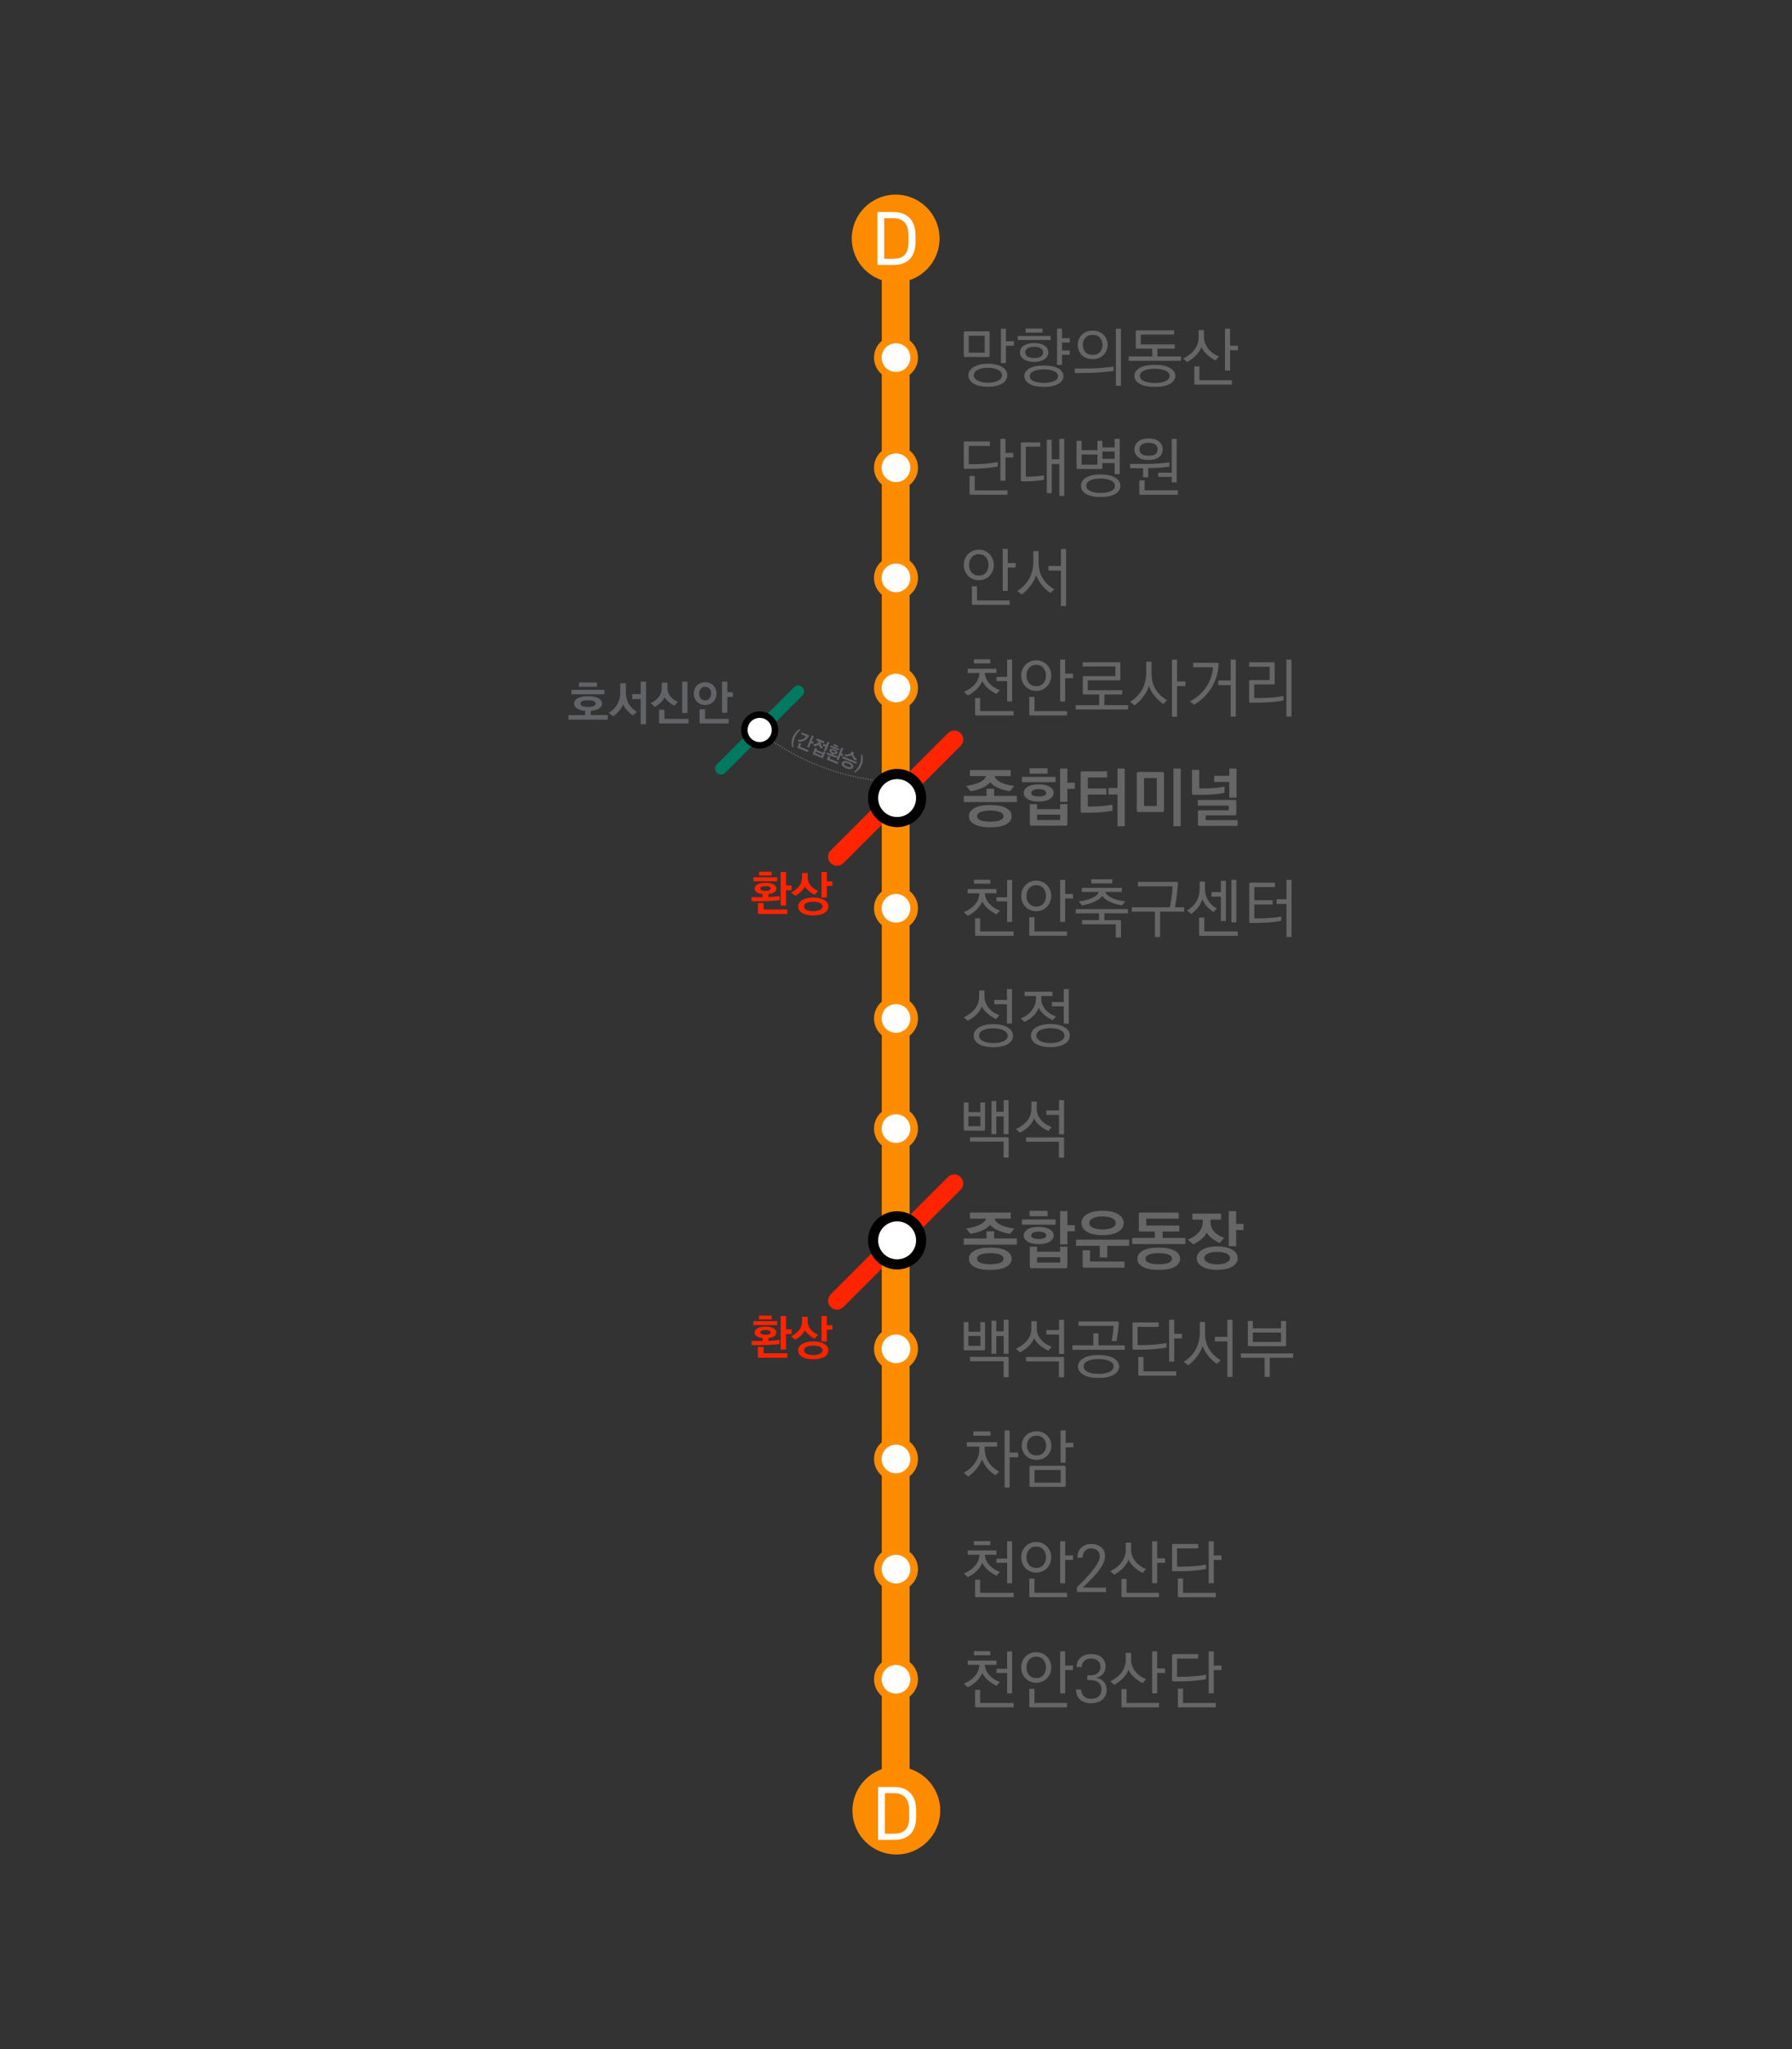 <?xml version="1.0" encoding="UTF-8"?>
<svg id="_레이어_2" data-name="레이어 2" xmlns="http://www.w3.org/2000/svg" viewBox="0 0 700 800">
  <rect x="0" y="0" width="700" height="800" fill="#333333" stroke="none"/>
  <defs>
    <style>
      .cls-1 {
        fill: #fff;
      }

      .cls-2, .cls-3 {
        opacity: .99;
      }

      .cls-4 {
        fill: #007a60;
      }

      .cls-5 {
        fill: #ff2400;
      }

      .cls-6 {
        stroke-dasharray: 0 0 .5 .5;
      }

      .cls-6, .cls-7 {
        fill: none;
        stroke: #626367;
        stroke-miterlimit: 10;
        stroke-width: .5px;
      }

      .cls-8 {
        fill: #626367;
      }

      .cls-3 {
        fill: #ff8c00;
        isolation: isolate;
      }

      .cls-9 {
        fill: #666;
      }
    </style>
  </defs>
  <g>
    <path class="cls-5" d="m297.85,349.1c-1-.11-1.77-.36-2.29-.74s-.79-.87-.79-1.45c0-.63.37-1.17,1.1-1.61.73-.44,1.78-.66,3.16-.66s2.41.22,3.15.66,1.1.98,1.1,1.61c0,.58-.27,1.06-.81,1.45-.54.38-1.31.63-2.31.74v1.11c.2,0,.47,0,.82-.03s.72-.05,1.13-.08.82-.08,1.24-.12c.42-.04.8-.09,1.15-.14v1.6c-.3.04-.69.08-1.19.13-.5.05-1.05.09-1.65.13-.61.05-1.24.09-1.9.11s-1.3.04-1.9.04h-4.27v-1.62h4.27v-1.13Zm-3.55-6.58h9.32v1.52h-9.32v-1.52Zm2.25,14.28c-.2,0-.33-.04-.4-.11s-.1-.21-.1-.41v-3.73h2.23v2.51h9.27v1.75h-11Zm-.07-16.46h4.92v1.47h-4.92v-1.47Zm2.54,5.65c-.63,0-1.12.07-1.47.22s-.52.37-.52.67.18.54.53.7c.35.15.84.23,1.46.23s1.09-.08,1.45-.23c.36-.15.54-.39.54-.7s-.18-.52-.53-.67-.84-.22-1.46-.22Zm10.2,1.56h-2.19v6.02h-2.1v-13.1h2.1v5.22h2.19v1.86Z"/>
    <path class="cls-5" d="m309.01,348.43c1.31-.63,2.35-1.44,3.12-2.41.77-.98,1.16-2.09,1.17-3.33v-1.86h2.21v1.82c-.01.59.09,1.16.32,1.69.22.53.52,1.02.89,1.47.37.43.8.82,1.29,1.15.49.33,1.01.6,1.55.8l-1.32,1.58c-.4-.19-.79-.41-1.19-.67-.4-.26-.76-.53-1.1-.82-.35-.28-.65-.58-.92-.88s-.47-.6-.62-.88c-.11.3-.29.61-.55.95-.25.33-.55.67-.88,1-.33.32-.71.63-1.11.94-.41.3-.82.57-1.24.79l-1.62-1.34Zm8.66,1.97c.84,0,1.62.08,2.34.24.72.16,1.34.39,1.88.69.52.3.93.66,1.23,1.1.3.43.45.93.45,1.49s-.15,1.07-.45,1.5c-.3.43-.71.8-1.23,1.1-.53.3-1.16.52-1.88.67-.72.15-1.5.22-2.36.22s-1.64-.07-2.35-.22c-.71-.15-1.33-.37-1.85-.67-.52-.3-.93-.66-1.22-1.1-.29-.43-.44-.94-.44-1.5s.15-1.03.45-1.47c.3-.43.71-.8,1.24-1.11.53-.3,1.15-.53,1.87-.69.71-.16,1.48-.24,2.31-.24Zm0,1.65c-1.08,0-1.95.16-2.62.48-.67.32-1,.77-1,1.34s.34,1.04,1.01,1.38c.67.34,1.54.51,2.61.51s1.97-.17,2.63-.52.99-.8.99-1.37-.33-1.03-.98-1.35c-.66-.32-1.54-.47-2.64-.47Zm3.21-1.62v-9.96h2.1v3.62h2.19v1.76h-2.19v4.57h-2.1Z"/>
  </g>
  <path class="cls-5" d="m324.49,332.04l45.8-45.8c1.37-1.37,3.58-1.37,4.95,0,1.37,1.36,1.38,3.57.02,4.94,0,0,0,0-.01.01l-45.8,45.8c-1.36,1.37-3.57,1.37-4.94.01,0,0,0,0-.01-.01-1.37-1.37-1.37-3.58,0-4.95Z"/>
  <g>
    <g>
      <path class="cls-5" d="m297.85,522.39c-1-.11-1.77-.36-2.29-.74s-.79-.87-.79-1.45c0-.63.37-1.17,1.1-1.61.73-.44,1.78-.66,3.16-.66s2.41.22,3.15.66,1.1.98,1.1,1.61c0,.58-.27,1.06-.81,1.45-.54.38-1.31.63-2.31.74v1.11c.2,0,.47,0,.82-.03s.72-.05,1.13-.08.82-.08,1.24-.12c.42-.04.8-.09,1.15-.14v1.6c-.3.04-.69.08-1.19.13-.5.05-1.05.09-1.65.13-.61.05-1.24.09-1.9.11s-1.3.04-1.9.04h-4.27v-1.62h4.27v-1.13Zm-3.55-6.58h9.32v1.52h-9.32v-1.52Zm2.25,14.28c-.2,0-.33-.04-.4-.11s-.1-.21-.1-.41v-3.73h2.23v2.51h9.27v1.75h-11Zm-.07-16.46h4.92v1.47h-4.92v-1.47Zm2.54,5.65c-.63,0-1.12.07-1.47.22s-.52.37-.52.67.18.54.53.7c.35.15.84.23,1.46.23s1.09-.08,1.45-.23c.36-.15.54-.39.54-.7s-.18-.52-.53-.67-.84-.22-1.46-.22Zm10.2,1.56h-2.19v6.02h-2.1v-13.1h2.1v5.22h2.19v1.86Z"/>
      <path class="cls-5" d="m309.01,521.72c1.31-.63,2.35-1.44,3.12-2.41.77-.98,1.16-2.09,1.17-3.33v-1.86h2.21v1.82c-.01.59.09,1.16.32,1.69.22.53.52,1.02.89,1.47.37.43.8.82,1.29,1.15.49.33,1.01.6,1.55.8l-1.32,1.58c-.4-.19-.79-.41-1.19-.67-.4-.26-.76-.53-1.1-.82-.35-.28-.65-.58-.92-.88s-.47-.6-.62-.88c-.11.3-.29.61-.55.95-.25.33-.55.67-.88,1-.33.32-.71.63-1.11.94-.41.3-.82.57-1.24.79l-1.62-1.34Zm8.66,1.97c.84,0,1.62.08,2.34.24.72.16,1.34.39,1.88.69.52.3.93.66,1.23,1.1.3.43.45.93.45,1.49s-.15,1.07-.45,1.5c-.3.43-.71.8-1.23,1.1-.53.3-1.16.52-1.88.67-.72.15-1.5.22-2.36.22s-1.64-.07-2.35-.22c-.71-.15-1.33-.37-1.85-.67-.52-.3-.93-.66-1.22-1.1-.29-.43-.44-.94-.44-1.5s.15-1.03.45-1.47c.3-.43.71-.8,1.24-1.11.53-.3,1.15-.53,1.87-.69.71-.16,1.48-.24,2.31-.24Zm0,1.65c-1.08,0-1.95.16-2.62.48-.67.32-1,.77-1,1.34s.34,1.04,1.01,1.38c.67.34,1.54.51,2.61.51s1.97-.17,2.63-.52.99-.8.99-1.37-.33-1.03-.98-1.35c-.66-.32-1.54-.47-2.64-.47Zm3.21-1.62v-9.96h2.1v3.62h2.19v1.76h-2.19v4.57h-2.1Z"/>
    </g>
    <path class="cls-5" d="m324.49,505.33l45.8-45.8c1.37-1.37,3.58-1.37,4.95,0,1.37,1.36,1.38,3.57.02,4.94,0,0,0,0-.01.01l-45.8,45.8c-1.36,1.37-3.57,1.37-4.94.01,0,0,0,0-.01-.01-1.37-1.37-1.37-3.58,0-4.95Z"/>
  </g>
  <g>
    <g>
      <g>
        <path class="cls-3" d="m344.44,102.39v605.6h10.87V102.39h-10.87Z"/>
        <g>
          <g id="svg8">
            <g id="layer1">
              <circle id="path835" class="cls-3" cx="349.87" cy="93.12" r="17.14"/>
            </g>
          </g>
          <path class="cls-1" d="m342.72,82.79h6.35c5.06,0,8.55,2.95,8.55,9.16v2.52c0,6.21-3.49,8.97-8.55,8.97h-6.35v-20.64Zm6.33,18.22c3.58,0,5.82-1.64,5.82-6.36v-2.9c0-4.72-2.52-6.56-5.82-6.56h-3.66v15.83h3.66Z"/>
        </g>
        <g>
          <g id="svg8-2" data-name="svg8">
            <g id="layer1-2" data-name="layer1">
              <circle id="path835-2" data-name="path835" class="cls-3" cx="350.13" cy="706.88" r="17.14"/>
            </g>
          </g>
          <path class="cls-1" d="m342.98,697.67h6.35c5.06,0,8.55,2.95,8.55,9.16v2.52c0,6.21-3.49,8.97-8.55,8.97h-6.35v-20.64Zm6.33,18.22c3.58,0,5.82-1.64,5.82-6.36v-2.9c0-4.72-2.52-6.56-5.82-6.56h-3.66v15.83h3.66Z"/>
        </g>
      </g>
      <g class="cls-2">
        <path class="cls-1" d="m357.09,139.62c0,3.92-3.17,7.09-7.09,7.09s-7.09-3.17-7.09-7.09,3.17-7.09,7.09-7.09,7.09,3.17,7.09,7.09Z"/>
        <path class="cls-3" d="m349.99,131.03c-4.74.01-8.57,3.85-8.58,8.59,0,4.72,3.85,8.58,8.58,8.58s8.6-3.86,8.6-8.58c-.01-4.74-3.85-8.58-8.6-8.6h0Zm0,2.99c3.08,0,5.58,2.48,5.59,5.56,0,.01,0,.02,0,.04.01,3.08-2.47,5.58-5.55,5.59-.01,0-.03,0-.04,0-3.07.01-5.57-2.47-5.59-5.54h0v-.06c0-3.1,2.48-5.59,5.59-5.59Z"/>
      </g>
      <g class="cls-2">
        <path class="cls-1" d="m357.09,182.62c0,3.92-3.17,7.09-7.09,7.09s-7.09-3.17-7.09-7.09,3.17-7.09,7.09-7.09,7.09,3.17,7.09,7.09Z"/>
        <path class="cls-3" d="m349.99,174.03c-4.74.01-8.57,3.85-8.58,8.59,0,4.72,3.85,8.58,8.58,8.58s8.6-3.86,8.6-8.58c-.01-4.74-3.85-8.58-8.6-8.6h0Zm0,2.99c3.08,0,5.58,2.48,5.59,5.56,0,.01,0,.02,0,.04.01,3.08-2.47,5.58-5.55,5.59-.01,0-.03,0-.04,0-3.07.01-5.57-2.47-5.59-5.54h0v-.06c0-3.1,2.48-5.59,5.59-5.59Z"/>
      </g>
      <g class="cls-2">
        <path class="cls-1" d="m357.09,225.62c0,3.92-3.17,7.09-7.09,7.09s-7.09-3.17-7.09-7.09,3.17-7.09,7.09-7.09,7.09,3.17,7.09,7.09Z"/>
        <path class="cls-3" d="m349.99,217.03c-4.74.01-8.57,3.85-8.58,8.59,0,4.72,3.85,8.58,8.58,8.58s8.6-3.86,8.6-8.58c-.01-4.74-3.85-8.58-8.6-8.6h0Zm0,2.99c3.08,0,5.58,2.48,5.59,5.56,0,.01,0,.02,0,.04.01,3.08-2.47,5.58-5.55,5.59-.01,0-.03,0-.04,0-3.07.01-5.57-2.47-5.59-5.54h0v-.06c0-3.1,2.48-5.59,5.59-5.59Z"/>
      </g>
      <g class="cls-2">
        <path class="cls-1" d="m357.09,268.62c0,3.92-3.17,7.09-7.09,7.09s-7.09-3.17-7.09-7.09,3.17-7.09,7.09-7.09,7.09,3.17,7.09,7.09Z"/>
        <path class="cls-3" d="m349.99,260.03c-4.74.01-8.57,3.85-8.58,8.59,0,4.72,3.85,8.58,8.58,8.58s8.6-3.86,8.6-8.58c-.01-4.74-3.85-8.58-8.6-8.6h0Zm0,2.99c3.08,0,5.58,2.48,5.59,5.56,0,.01,0,.02,0,.04.01,3.08-2.47,5.58-5.55,5.59-.01,0-.03,0-.04,0-3.07.01-5.57-2.47-5.59-5.54h0v-.06c0-3.1,2.48-5.59,5.59-5.59Z"/>
      </g>
      <g class="cls-2">
        <path class="cls-1" d="m357.09,311.62c0,3.92-3.17,7.09-7.09,7.09s-7.09-3.17-7.09-7.09,3.17-7.09,7.09-7.09,7.09,3.17,7.09,7.09Z"/>
        <path class="cls-3" d="m349.99,303.03c-4.74.01-8.57,3.85-8.58,8.59,0,4.72,3.85,8.58,8.58,8.58s8.6-3.86,8.6-8.58c-.01-4.74-3.85-8.58-8.6-8.6h0Zm0,2.99c3.08,0,5.58,2.48,5.59,5.56,0,.01,0,.02,0,.04.01,3.08-2.47,5.58-5.55,5.59-.01,0-.03,0-.04,0-3.07.01-5.57-2.47-5.59-5.54h0v-.06c0-3.1,2.48-5.59,5.59-5.59Z"/>
      </g>
      <g class="cls-2">
        <path class="cls-1" d="m357.09,354.62c0,3.92-3.17,7.09-7.09,7.09s-7.09-3.17-7.09-7.09,3.17-7.09,7.09-7.09,7.09,3.17,7.09,7.09Z"/>
        <path class="cls-3" d="m349.99,346.03c-4.74.01-8.57,3.85-8.58,8.59,0,4.72,3.85,8.58,8.58,8.58s8.6-3.86,8.6-8.58c-.01-4.74-3.85-8.58-8.6-8.6h0Zm0,2.99c3.08,0,5.58,2.48,5.59,5.56,0,.01,0,.02,0,.04.01,3.08-2.47,5.58-5.55,5.59-.01,0-.03,0-.04,0-3.07.01-5.57-2.47-5.59-5.54h0v-.06c0-3.1,2.48-5.59,5.59-5.59Z"/>
      </g>
      <g class="cls-2">
        <path class="cls-1" d="m357.09,397.62c0,3.92-3.17,7.09-7.09,7.09s-7.09-3.17-7.09-7.09,3.17-7.09,7.09-7.09,7.09,3.17,7.09,7.09Z"/>
        <path class="cls-3" d="m349.99,389.03c-4.74.01-8.57,3.85-8.58,8.59,0,4.72,3.85,8.58,8.58,8.58s8.6-3.86,8.6-8.58c-.01-4.74-3.85-8.58-8.6-8.6h0Zm0,2.99c3.08,0,5.58,2.48,5.59,5.56,0,.01,0,.02,0,.04.01,3.08-2.47,5.58-5.55,5.59-.01,0-.03,0-.04,0-3.07.01-5.57-2.47-5.59-5.54h0v-.06c0-3.1,2.48-5.59,5.59-5.59Z"/>
      </g>
      <g class="cls-2">
        <path class="cls-1" d="m357.09,440.62c0,3.92-3.17,7.09-7.09,7.09s-7.09-3.17-7.09-7.09,3.17-7.09,7.09-7.09,7.09,3.17,7.09,7.09Z"/>
        <path class="cls-3" d="m349.99,432.03c-4.74.01-8.57,3.85-8.58,8.59,0,4.72,3.85,8.58,8.58,8.58s8.6-3.86,8.6-8.58c-.01-4.74-3.85-8.58-8.6-8.6h0Zm0,2.99c3.08,0,5.58,2.48,5.59,5.56,0,.01,0,.02,0,.04.01,3.08-2.47,5.58-5.55,5.59-.01,0-.03,0-.04,0-3.07.01-5.57-2.47-5.59-5.54h0v-.06c0-3.1,2.48-5.59,5.59-5.59Z"/>
      </g>
      <g class="cls-2">
        <path class="cls-1" d="m357.09,483.62c0,3.92-3.17,7.09-7.09,7.09s-7.09-3.17-7.09-7.09,3.17-7.09,7.09-7.09,7.09,3.17,7.09,7.09Z"/>
        <path class="cls-3" d="m349.99,475.03c-4.74.01-8.57,3.85-8.58,8.59,0,4.72,3.85,8.58,8.58,8.58s8.6-3.86,8.6-8.58c-.01-4.74-3.85-8.58-8.6-8.6h0Zm0,2.99c3.08,0,5.58,2.48,5.59,5.56,0,.01,0,.02,0,.04.01,3.08-2.47,5.58-5.55,5.59-.01,0-.03,0-.04,0-3.07.01-5.57-2.47-5.59-5.54h0v-.06c0-3.1,2.48-5.59,5.59-5.59Z"/>
      </g>
      <g class="cls-2">
        <path class="cls-1" d="m357.09,526.62c0,3.92-3.17,7.09-7.09,7.09s-7.09-3.17-7.09-7.09,3.17-7.09,7.09-7.09,7.09,3.17,7.09,7.09Z"/>
        <path class="cls-3" d="m349.99,518.03c-4.74.01-8.57,3.85-8.58,8.59,0,4.72,3.85,8.58,8.58,8.58s8.6-3.86,8.6-8.58c-.01-4.74-3.85-8.58-8.6-8.6h0Zm0,2.99c3.08,0,5.58,2.48,5.59,5.56,0,.01,0,.02,0,.04.01,3.08-2.47,5.58-5.55,5.59-.01,0-.03,0-.04,0-3.07.01-5.57-2.47-5.59-5.54h0v-.06c0-3.1,2.48-5.59,5.59-5.59Z"/>
      </g>
      <g class="cls-2">
        <path class="cls-1" d="m357.09,569.62c0,3.92-3.17,7.09-7.09,7.09s-7.09-3.17-7.09-7.09,3.17-7.09,7.09-7.09,7.09,3.17,7.09,7.09Z"/>
        <path class="cls-3" d="m349.99,561.03c-4.74.01-8.57,3.85-8.58,8.59,0,4.72,3.85,8.58,8.58,8.58s8.6-3.86,8.6-8.58c-.01-4.74-3.85-8.58-8.6-8.6h0Zm0,2.99c3.08,0,5.58,2.48,5.59,5.56,0,.01,0,.02,0,.04.01,3.08-2.47,5.58-5.55,5.59-.01,0-.03,0-.04,0-3.07.01-5.57-2.47-5.59-5.54h0v-.06c0-3.1,2.48-5.59,5.59-5.59Z"/>
      </g>
      <g class="cls-2">
        <path class="cls-1" d="m357.09,612.62c0,3.92-3.17,7.09-7.09,7.09s-7.09-3.17-7.09-7.09,3.17-7.09,7.09-7.09,7.09,3.17,7.09,7.09Z"/>
        <path class="cls-3" d="m349.99,604.03c-4.74.01-8.57,3.85-8.58,8.59,0,4.72,3.85,8.58,8.58,8.58s8.6-3.86,8.6-8.58c-.01-4.74-3.85-8.58-8.6-8.6h0Zm0,2.99c3.08,0,5.58,2.48,5.59,5.56,0,.01,0,.02,0,.04.01,3.08-2.47,5.58-5.55,5.59-.01,0-.03,0-.04,0-3.07.01-5.57-2.47-5.59-5.54h0v-.06c0-3.1,2.48-5.59,5.59-5.59Z"/>
      </g>
      <g class="cls-2">
        <path class="cls-1" d="m357.09,655.62c0,3.92-3.17,7.09-7.09,7.09s-7.09-3.17-7.09-7.09,3.17-7.09,7.09-7.09,7.09,3.17,7.09,7.09Z"/>
        <path class="cls-3" d="m349.99,647.03c-4.74.01-8.57,3.85-8.58,8.59,0,4.72,3.85,8.58,8.58,8.58s8.6-3.86,8.6-8.58c-.01-4.74-3.85-8.58-8.6-8.6h0Zm0,2.99c3.08,0,5.58,2.48,5.59,5.56,0,.01,0,.02,0,.04.01,3.08-2.47,5.58-5.55,5.59-.01,0-.03,0-.04,0-3.07.01-5.57-2.47-5.59-5.54h0v-.06c0-3.1,2.48-5.59,5.59-5.59Z"/>
      </g>
    </g>
    <g class="cls-2">
      <path class="cls-1" d="m359.82,311.57c0,5.18-4.2,9.38-9.39,9.38-5.18,0-9.38-4.2-9.38-9.38,0-5.18,4.2-9.38,9.38-9.38,5.18,0,9.39,4.2,9.39,9.38Z"/>
      <path d="m350.44,300.2c-6.27.01-11.36,5.1-11.38,11.37.02,6.27,5.1,11.35,11.38,11.37,6.27-.02,11.35-5.1,11.37-11.37-.02-6.27-5.09-11.35-11.37-11.37Zm0,3.97c4.07-.02,7.38,3.27,7.4,7.34,0,.02,0,.04,0,.06.02,4.07-3.27,7.38-7.34,7.4-.02,0-.04,0-.06,0-4.07.02-7.39-3.26-7.41-7.33h0v-.06c-.01-4.07,3.27-7.38,7.34-7.4h.06s0,0,0,0Z"/>
    </g>
    <g class="cls-2">
      <path class="cls-1" d="m359.82,484.25c0,5.18-4.2,9.38-9.39,9.38-5.18,0-9.38-4.2-9.38-9.38,0-5.18,4.2-9.38,9.38-9.38,5.18,0,9.39,4.2,9.39,9.38Z"/>
      <path d="m350.44,472.88c-6.27.01-11.36,5.1-11.38,11.37.02,6.27,5.1,11.35,11.38,11.37,6.27-.02,11.35-5.1,11.37-11.37-.02-6.27-5.09-11.35-11.37-11.37Zm0,3.97c4.07-.02,7.38,3.27,7.4,7.34,0,.02,0,.04,0,.06.02,4.07-3.27,7.38-7.34,7.4-.02,0-.04,0-.06,0-4.07.02-7.39-3.26-7.41-7.33h0v-.06c-.01-4.07,3.27-7.38,7.34-7.4h.06s0,0,0,0Z"/>
    </g>
  </g>
  <g>
    <path class="cls-9" d="m376.47,138.84v-8.95c0-.2.04-.34.11-.42.08-.08.21-.11.42-.11h9.05c.2,0,.34.04.42.11.08.08.11.21.11.42v8.95c0,.2-.04.34-.11.41-.08.08-.21.11-.42.11h-9.05c-.2,0-.34-.04-.42-.11-.08-.08-.11-.21-.11-.41Zm9.38,12.15c-1.16,0-2.2-.1-3.13-.31-.93-.21-1.72-.51-2.38-.89-.67-.39-1.18-.86-1.53-1.42-.35-.56-.53-1.19-.53-1.87s.18-1.28.55-1.84c.37-.55.89-1.02,1.56-1.41.67-.4,1.47-.71,2.4-.92.93-.21,1.97-.31,3.11-.31,2.31,0,4.15.41,5.52,1.22,1.37.81,2.05,1.9,2.05,3.26s-.69,2.49-2.07,3.29c-1.38.8-3.23,1.21-5.55,1.21Zm-7.44-13.3h6.24v-6.64h-6.24v6.64Zm1.99,8.8c0,.45.14.86.42,1.23.28.37.67.68,1.17.93.49.25,1.06.44,1.72.58.66.13,1.38.2,2.15.2s1.52-.07,2.19-.2c.67-.13,1.26-.33,1.76-.58.49-.25.87-.56,1.16-.92s.43-.77.43-1.22c0-.91-.52-1.62-1.57-2.14-1.05-.52-2.37-.78-3.96-.78-.77,0-1.49.07-2.15.2-.66.13-1.25.33-1.75.58-.49.23-.87.53-1.14.89-.28.36-.42.77-.42,1.22Zm12.55-18.16v4.9h3.12v1.74h-3.12v6.77h-1.96v-13.4h1.96Z"/>
    <path class="cls-9" d="m397.57,131.17h12.83v1.56h-12.83v-1.56Zm6.41,2.74c1.64,0,2.98.33,4,.99,1.02.66,1.53,1.56,1.53,2.68,0,.57-.14,1.08-.43,1.53s-.67.85-1.16,1.18c-.49.32-1.07.57-1.75.74-.68.18-1.41.26-2.2.26s-1.55-.09-2.23-.26c-.68-.18-1.26-.42-1.75-.74-.49-.34-.87-.73-1.14-1.18-.28-.45-.41-.96-.41-1.53,0-1.12.51-2.02,1.53-2.68,1.02-.66,2.36-.99,4-.99Zm-3.85,12.95c0-1.22.65-2.22,1.94-2.99,1.29-.77,3.19-1.16,5.71-1.16s4.39.39,5.68,1.16c1.29.77,1.94,1.77,1.94,2.99s-.65,2.2-1.94,2.99c-1.29.79-3.19,1.18-5.68,1.18s-4.42-.39-5.71-1.18c-1.29-.79-1.94-1.79-1.94-2.99Zm3.85-11.47c-1.11,0-1.97.19-2.58.58-.61.39-.92.92-.92,1.61s.31,1.23.92,1.63c.61.4,1.47.6,2.58.6s1.95-.2,2.57-.6.93-.95.93-1.63-.31-1.22-.93-1.61-1.48-.58-2.57-.58Zm3.27-5.53h-6.61v-1.58h6.61v1.58Zm-5,17c0,.84.51,1.48,1.53,1.94,1.02.45,2.36.68,4,.68s2.93-.22,3.95-.67c1.02-.44,1.53-1.09,1.53-1.95s-.51-1.51-1.53-1.96c-1.02-.45-2.34-.68-3.95-.68s-2.98.23-4,.68-1.53,1.11-1.53,1.96Zm15.59-13.13h-2.99v3.09h2.99v1.71h-2.99v3.92h-1.94v-14.13h1.94v3.72h2.99v1.69Z"/>
    <path class="cls-9" d="m422.37,145.63h-2.51v-1.74h2.51l4.23-.05c.42,0,.97-.02,1.66-.06s1.43-.1,2.21-.16c.79-.07,1.58-.14,2.38-.23.8-.08,1.52-.18,2.18-.28v1.71c-1.68.25-3.58.45-5.72.59s-4.45.21-6.93.21Zm-1.36-10.99c0-.75.13-1.47.39-2.14.26-.67.64-1.26,1.14-1.76s1.12-.91,1.84-1.21,1.54-.45,2.46-.45,1.72.15,2.44.45,1.33.7,1.84,1.21c.49.5.86,1.09,1.13,1.76.27.67.4,1.38.4,2.14s-.14,1.5-.42,2.18c-.28.68-.67,1.27-1.17,1.77-.52.5-1.14.9-1.85,1.19-.71.29-1.5.44-2.38.44-.92,0-1.74-.15-2.46-.44-.72-.29-1.33-.69-1.84-1.19-.5-.5-.88-1.09-1.14-1.77-.26-.68-.39-1.4-.39-2.18Zm1.96,0c0,1.07.32,1.99.96,2.75.64.76,1.61,1.14,2.92,1.14s2.27-.38,2.89-1.14c.62-.76.93-1.68.93-2.75s-.32-1.97-.96-2.74c-.64-.77-1.59-1.16-2.87-1.16s-2.22.39-2.88,1.16-.99,1.69-.99,2.74Zm12.93-6.31h1.96v22.28h-1.96v-22.28Z"/>
    <path class="cls-9" d="m444.17,128.98h14.46v1.63h-13v3.87h13.23v1.66h-6.74v3.02h9.21v1.71h-20.42v-1.71h9.18v-3.02h-5.91c-.22,0-.36-.03-.43-.1-.07-.07-.1-.2-.1-.4v-6.14c0-.2.04-.34.11-.41.08-.08.21-.11.42-.11Zm-1.06,17.76c0-1.24.69-2.27,2.06-3.08,1.38-.81,3.35-1.22,5.94-1.22s4.54.41,5.92,1.22c1.38.81,2.08,1.84,2.08,3.08s-.69,2.29-2.06,3.09-3.35,1.21-5.94,1.21-4.56-.4-5.94-1.21-2.06-1.84-2.06-3.09Zm2.19-.03c0,.91.53,1.6,1.58,2.08,1.06.48,2.46.72,4.22.72s3.08-.24,4.17-.72c1.09-.48,1.63-1.17,1.63-2.08,0-.85-.54-1.53-1.63-2.01s-2.48-.73-4.17-.73-3.17.24-4.22.72c-1.06.48-1.58,1.15-1.58,2.02Z"/>
    <path class="cls-9" d="m474.83,140.7c-.47-.22-.97-.5-1.5-.84-.53-.34-1.04-.73-1.55-1.17-.5-.45-.98-.94-1.42-1.47-.45-.53-.8-1.09-1.07-1.7-.24.65-.55,1.27-.96,1.84s-.85,1.11-1.36,1.61c-.5.49-1.04.93-1.6,1.33s-1.12.75-1.67,1.06l-1.53-1.38c.82-.39,1.6-.85,2.33-1.4s1.37-1.16,1.92-1.85c.55-.69.99-1.45,1.31-2.3.32-.85.48-1.77.48-2.78v-2.77h2.09v2.59c0,.94.16,1.81.48,2.63.32.81.75,1.55,1.31,2.2.54.65,1.16,1.22,1.86,1.71.71.49,1.43.86,2.19,1.13l-1.31,1.56Zm-8.3,2.34h1.99v5.41h12.67v1.71h-14.13c-.2,0-.34-.04-.42-.11-.08-.08-.11-.21-.11-.42v-6.59Zm13.96-14.71v6.64h3.07v1.76h-3.07v7.95h-1.96v-16.35h1.96Z"/>
  </g>
  <g>
    <path class="cls-9" d="m377,183.01c-.22,0-.36-.03-.43-.1s-.1-.2-.1-.4v-9.63c0-.2.04-.34.11-.42s.21-.11.42-.11h9.68v1.74h-8.25v7.14h1.23c1.66,0,3.38-.06,5.16-.19,1.78-.13,3.42-.34,4.93-.64v1.74c-.74.15-1.54.28-2.41.39-.87.11-1.79.21-2.74.29-.96.07-1.93.12-2.93.15-1,.03-1.97.05-2.93.05h-1.74Zm1.74,2.82h2.01v5.61h12.8v1.71h-14.29c-.2,0-.34-.04-.42-.11-.08-.08-.11-.21-.11-.42v-6.79Zm14.03-14.51v5.51h3.02v1.76h-3.02v9.08h-1.99v-16.35h1.99Z"/>
    <path class="cls-9" d="m399.28,172.72h7.04v1.69h-5.61v11.69h.48c.45,0,.97,0,1.56-.03.59-.02,1.18-.05,1.79-.1.6-.05,1.19-.1,1.75-.16s1.06-.13,1.5-.21v1.74c-1.01.17-2.15.31-3.45.42-1.29.11-2.58.16-3.87.16h-1.18c-.22,0-.36-.03-.43-.1-.07-.07-.1-.2-.1-.4v-14.16c0-.2.04-.34.11-.42s.21-.11.42-.11Zm11.54-1.03v7.6h2.97v-7.97h1.94v22.28h-1.94v-12.4h-2.97v11.34h-1.91v-20.85h1.91Z"/>
    <path class="cls-9" d="m430.59,182.56c0,.2-.04.34-.11.42s-.21.11-.42.11h-9c-.2,0-.34-.04-.42-.11-.08-.08-.11-.21-.11-.42v-10.46h1.96v3.65h6.19v-3.65h1.91v2.57h4.83v-3.34h1.99v13.81h-1.99v-4.33h-4.83v1.76Zm-8.33,7.09c0-1.36.69-2.43,2.06-3.23,1.38-.8,3.24-1.19,5.61-1.19s4.24.4,5.62,1.21c1.38.8,2.08,1.89,2.08,3.24s-.69,2.45-2.08,3.22c-1.38.77-3.26,1.16-5.62,1.16s-4.25-.39-5.62-1.17c-1.37-.78-2.05-1.86-2.05-3.23Zm.23-8.25h6.19v-3.95h-6.19v3.95Zm1.86,8.22c0,.91.52,1.6,1.56,2.1,1.04.49,2.38.74,4.02.74s2.97-.24,4.02-.72c1.06-.48,1.58-1.16,1.58-2.05s-.53-1.61-1.58-2.11c-1.06-.5-2.4-.75-4.02-.75s-2.98.24-4.02.72c-1.04.48-1.56,1.17-1.56,2.08Zm6.24-13.33v2.84h4.83v-2.84h-4.83Z"/>
    <path class="cls-9" d="m446.51,186.35v-3.55h-5.08v-1.68h6.69c.6,0,1.32-.02,2.14-.05.82-.03,1.65-.08,2.49-.15.82-.07,1.6-.13,2.33-.2s1.29-.14,1.7-.23v1.69c-.45.08-1,.16-1.65.23-.65.07-1.34.13-2.07.18-.74.05-1.5.09-2.29.12-.79.03-1.54.05-2.26.05v3.6h-1.99Zm2.14-15.17c1.79,0,3.17.41,4.12,1.23.96.82,1.43,1.84,1.43,3.04s-.48,2.26-1.45,3.02c-.96.75-2.33,1.13-4.11,1.13s-3.16-.39-4.1-1.17c-.94-.78-1.41-1.77-1.41-2.98s.46-2.16,1.4-3,2.3-1.27,4.11-1.27Zm-3.07,21.96c-.2,0-.34-.04-.42-.11-.08-.08-.11-.21-.11-.42v-5.08h2.06v3.9h13v1.71h-14.54Zm-.48-17.68c0,.72.26,1.31.78,1.77.52.46,1.44.69,2.77.69s2.23-.23,2.75-.69.79-1.05.79-1.77-.26-1.33-.78-1.82c-.52-.49-1.44-.74-2.77-.74s-2.27.25-2.78.75c-.51.5-.77,1.11-.77,1.81Zm14.54-4.12v16.98h-1.94v-2.16h-5.28v-1.61h5.28v-13.2h1.94Z"/>
  </g>
  <g>
    <path class="cls-9" d="m382.36,226.53c-.87,0-1.67-.15-2.39-.47-.72-.31-1.34-.74-1.86-1.29-.52-.54-.92-1.17-1.21-1.89-.29-.72-.43-1.49-.43-2.31s.14-1.59.43-2.31c.29-.72.69-1.36,1.21-1.91.52-.54,1.14-.96,1.86-1.28s1.52-.48,2.39-.48,1.64.16,2.35.48c.71.32,1.33.75,1.85,1.28.52.55.93,1.19,1.22,1.91.29.72.44,1.49.44,2.31s-.15,1.59-.44,2.31c-.29.72-.7,1.35-1.22,1.89-.52.55-1.14.98-1.85,1.29-.71.31-1.5.47-2.35.47Zm0-1.81c1.21,0,2.14-.4,2.8-1.21s.99-1.79.99-2.94-.33-2.15-.99-2.97c-.66-.82-1.6-1.23-2.8-1.23s-2.15.41-2.82,1.23c-.67.82-1.01,1.81-1.01,2.97s.33,2.14,1.01,2.94,1.61,1.21,2.82,1.21Zm-2.72,4.17h2.01v5.53h12.73v1.71h-14.21c-.2,0-.34-.04-.42-.11-.08-.08-.11-.21-.11-.42v-6.71Zm12.07,1.81v-16.4h1.94v5.51h3.07v1.76h-3.07v9.13h-1.94Z"/>
    <path class="cls-9" d="m405.7,219.57c0,1.16.13,2.23.38,3.23.25,1,.62,1.91,1.11,2.73.52.94,1.18,1.79,1.97,2.55.8.76,1.69,1.44,2.68,2.02-.25.2-.52.44-.8.73-.29.29-.51.52-.68.7-.54-.35-1.07-.76-1.61-1.22-.54-.46-1.03-.97-1.48-1.52-.52-.6-1-1.26-1.43-1.96-.44-.7-.81-1.47-1.11-2.29-.2.74-.5,1.47-.91,2.19-.4.72-.85,1.41-1.36,2.06-.52.69-1.07,1.32-1.66,1.89-.59.57-1.16,1.04-1.71,1.41-.2-.18-.47-.41-.81-.67-.33-.26-.65-.48-.93-.67,1.01-.62,1.91-1.35,2.7-2.18.8-.83,1.47-1.74,2.02-2.73.52-.96.91-1.99,1.18-3.11.27-1.11.4-2.29.4-3.53v-4.05h2.04v4.4Zm3.85,1.41h4.88v-6.66h2.01v22.28h-2.01v-13.83h-4.88v-1.79Z"/>
  </g>
  <g>
    <path class="cls-9" d="m376.47,270.1c.77-.3,1.52-.69,2.24-1.16.72-.47,1.37-1.01,1.94-1.63.57-.62,1.03-1.31,1.37-2.07.34-.76.53-1.6.57-2.5h-4.6v-1.66h11.24v1.66h-4.5c.02.82.2,1.59.55,2.3.35.71.8,1.35,1.36,1.92.55.59,1.17,1.09,1.86,1.51s1.38.75,2.09.98l-1.31,1.48c-1.09-.5-2.14-1.17-3.16-2.01-1.01-.84-1.82-1.83-2.4-2.97-.52,1.19-1.31,2.28-2.36,3.28-1.06,1-2.16,1.76-3.32,2.28l-1.56-1.41Zm3.97-12.68h6.39v1.58h-6.39v-1.58Zm.98,21.91c-.2,0-.34-.04-.42-.11-.08-.08-.11-.21-.11-.42v-6.29h1.99v5.11h13.08v1.71h-14.54Zm13.93-21.83v16.4h-1.94v-8h-4.15v-1.63h4.15v-6.77h1.94Z"/>
    <path class="cls-9" d="m404.79,269.73c-.87,0-1.67-.15-2.39-.47-.72-.31-1.34-.74-1.86-1.29-.52-.54-.92-1.17-1.21-1.89-.29-.72-.43-1.49-.43-2.31s.14-1.59.43-2.31c.29-.72.69-1.36,1.21-1.91.52-.54,1.14-.96,1.86-1.28s1.52-.48,2.39-.48,1.64.16,2.35.48c.71.32,1.33.75,1.85,1.28.52.55.93,1.19,1.22,1.91.29.72.44,1.49.44,2.31s-.15,1.59-.44,2.31c-.29.72-.7,1.35-1.22,1.89-.52.55-1.14.98-1.85,1.29-.71.31-1.5.47-2.35.47Zm0-1.81c1.21,0,2.14-.4,2.8-1.21s.99-1.79.99-2.94-.33-2.15-.99-2.97c-.66-.82-1.6-1.23-2.8-1.23s-2.15.41-2.82,1.23c-.67.82-1.01,1.81-1.01,2.97s.33,2.14,1.01,2.94,1.61,1.21,2.82,1.21Zm-2.72,4.17h2.01v5.53h12.73v1.71h-14.21c-.2,0-.34-.04-.42-.11-.08-.08-.11-.21-.11-.42v-6.71Zm12.07,1.81v-16.4h1.94v5.51h3.07v1.76h-3.07v9.13h-1.94Z"/>
    <path class="cls-9" d="m423.5,271.16c-.2,0-.34-.04-.42-.11-.08-.08-.11-.21-.11-.42v-6.14c0-.2.04-.34.11-.42.08-.08.21-.11.42-.11h12.2v-3.75h-12.78v-1.66h14.21c.2,0,.34.04.41.11.08.08.11.21.11.41v6.01c0,.2-.04.34-.11.42-.08.08-.21.11-.41.11h-12.22v3.87h13.46v1.66h-6.97v4.15h9.25v1.71h-20.47v-1.71h9.18v-4.15h-5.86Z"/>
    <path class="cls-9" d="m449.83,262.88c0,1.16.12,2.23.35,3.23.23,1,.59,1.91,1.08,2.73.55.94,1.22,1.79,2,2.55.78.76,1.67,1.44,2.68,2.02-.13.1-.27.22-.42.35s-.28.26-.42.38c-.13.13-.26.26-.38.39-.12.13-.22.23-.3.31-.52-.35-1.04-.76-1.57-1.22-.53-.46-1.04-.97-1.52-1.52-.52-.6-1-1.26-1.43-1.96-.44-.7-.8-1.47-1.11-2.29-.2.74-.5,1.47-.91,2.19s-.86,1.41-1.36,2.06c-.52.69-1.07,1.32-1.66,1.89-.59.57-1.16,1.04-1.71,1.41-.2-.18-.47-.41-.8-.67-.34-.26-.65-.48-.93-.67,1.01-.62,1.91-1.35,2.72-2.18.8-.83,1.48-1.74,2.04-2.73.52-.96.91-1.99,1.18-3.11.27-1.11.4-2.29.4-3.53v-4.17h2.06v4.53Zm9.96,16.93h-1.99v-22.31h1.99v8.55h3.29v1.79h-3.29v11.97Z"/>
    <path class="cls-9" d="m475.51,258.78c.2,0,.34.04.42.11.08.08.11.21.11.42-.08,1.74-.37,3.4-.87,4.95-.5,1.56-1.16,3.01-2,4.35-.84,1.34-1.83,2.56-2.97,3.67-1.14,1.11-2.4,2.06-3.77,2.87l-1.61-1.33c2.6-1.36,4.69-3.17,6.27-5.45,1.58-2.27,2.49-4.89,2.73-7.86h-7.72v-1.74h9.41Zm5.21,21v-12.3h-4.83v-1.81h4.83v-8.17h2.01v22.28h-2.01Z"/>
    <path class="cls-9" d="m488.46,274.33c-.2,0-.34-.04-.42-.11-.08-.08-.11-.21-.11-.42v-7.75c0-.2.04-.34.11-.42.08-.08.21-.11.42-.11h7.5v-5.21h-8.02v-1.74h9.46c.2,0,.34.04.42.11.08.08.11.21.11.42v7.6c0,.2-.04.34-.11.42-.08.08-.21.11-.42.11h-7.47v5.31h2.44c.91,0,1.8-.03,2.68-.08.88-.05,1.71-.11,2.5-.18.79-.08,1.51-.17,2.16-.26.65-.09,1.21-.19,1.66-.29v1.74c-.49.1-1.08.2-1.79.3s-1.48.19-2.31.28c-.84.08-1.74.15-2.69.2-.96.05-1.92.08-2.89.08h-3.22Zm16.02-16.83v22.28h-1.99v-22.28h1.99Z"/>
  </g>
  <g>
    <path class="cls-9" d="m397.22,313.14h-20.75v-2.41h8.9v-2.79h2.94v2.79h8.9v2.41Zm-18.36-12.52h15.95v2.39h-6.31c.17.59.5,1.09,1.01,1.52.5.43,1.12.8,1.84,1.12.7.3,1.48.55,2.33.75s1.7.35,2.55.45l-1.71,2.06c-.74-.12-1.49-.28-2.25-.48s-1.49-.44-2.17-.73c-.71-.28-1.34-.62-1.91-1.01s-1.03-.82-1.38-1.31c-.4.49-.88.92-1.45,1.29-.56.38-1.19.72-1.87,1.02-.67.29-1.38.53-2.12.74s-1.49.36-2.23.47l-1.74-2.04c1.01-.17,1.95-.36,2.83-.59.88-.23,1.66-.5,2.35-.82.67-.32,1.23-.68,1.69-1.08.45-.4.75-.86.91-1.38h-6.29v-2.39Zm7.97,13.68c2.7,0,4.77.4,6.2,1.19s2.15,1.85,2.15,3.16-.71,2.38-2.14,3.17c-1.42.79-3.5,1.18-6.21,1.18s-4.81-.39-6.22-1.18c-1.42-.79-2.12-1.84-2.12-3.17s.71-2.36,2.14-3.16,3.5-1.19,6.21-1.19Zm0,2.16c-1.59,0-2.85.18-3.77.55-.92.37-1.38.91-1.38,1.61,0,.75.46,1.3,1.38,1.65.92.34,2.18.52,3.77.52s2.83-.17,3.76-.52c.93-.34,1.4-.89,1.4-1.65,0-.7-.47-1.24-1.4-1.61-.93-.37-2.18-.55-3.76-.55Z"/>
    <path class="cls-9" d="m399.18,303.31h13.15v2.06h-13.15v-2.06Zm6.56,9.63c-1.88,0-3.32-.33-4.34-.99-1.01-.66-1.52-1.46-1.52-2.4s.5-1.71,1.51-2.36c1.01-.65,2.46-.98,4.35-.98s3.32.33,4.34.98c1.01.65,1.52,1.44,1.52,2.36s-.51,1.74-1.53,2.4c-1.02.66-2.46.99-4.33.99Zm-3.55-12.98h7.02v2.09h-7.02v-2.09Zm.08,21.7v-7.7h2.84v1.96h9v-1.96h2.82v7.7c0,.27-.05.45-.16.55-.11.1-.29.15-.54.15h-13.25c-.27,0-.45-.05-.55-.15s-.15-.29-.15-.55Zm3.47-13.58c-.89,0-1.6.13-2.14.4s-.8.63-.8,1.08c0,.49.27.84.8,1.06.54.22,1.25.33,2.14.33s1.58-.11,2.12-.33c.54-.22.82-.57.82-1.06,0-.45-.27-.81-.82-1.08-.54-.27-1.25-.4-2.12-.4Zm8.38,12.07v-2.09h-9v2.09h9Zm2.82-20.09v5.51h2.92v2.39h-2.92v5.08h-2.84v-12.98h2.84Z"/>
    <path class="cls-9" d="m422.82,301.15h9.66v2.39h-7.54v4.3h7.27v2.39h-7.27v4.65c.55,0,1.14,0,1.77-.01.63,0,1.46-.04,2.48-.09.86-.03,1.77-.11,2.74-.24.97-.13,1.85-.26,2.64-.39v2.41c-.69.1-1.51.21-2.48.34-.96.13-1.92.21-2.88.26-.5.03-.98.06-1.43.08-.45.02-.92.03-1.41.05h-3.57c-.27,0-.45-.05-.54-.15-.09-.1-.14-.28-.14-.55v-14.74c0-.25.05-.43.15-.54s.29-.16.55-.16Zm13.71,21.43v-12.4h-3.55v-2.54h3.55v-7.57h2.82v22.51h-2.82Z"/>
    <path class="cls-9" d="m444.75,301.4h9.23c.25,0,.43.05.54.16.11.11.16.29.16.54v14.23c0,.27-.05.45-.16.55-.11.1-.29.15-.54.15h-9.25c-.27,0-.45-.05-.54-.14-.09-.09-.14-.27-.14-.54v-14.26c0-.25.05-.43.15-.54s.29-.16.55-.16Zm7.12,13.25v-10.86h-5v10.86h5Zm6.51,7.92v-22.51h2.84v22.51h-2.84Z"/>
    <path class="cls-9" d="m466.31,310.3c-.27,0-.45-.05-.54-.15-.09-.1-.14-.28-.14-.55v-9.03h2.82v7.24h3.12c.52,0,1.1-.02,1.74-.06.64-.04,1.26-.1,1.86-.16.62-.07,1.2-.15,1.75-.24.54-.09,1.01-.18,1.4-.26v2.41c-.32.08-.73.17-1.25.25-.51.08-1.08.17-1.7.25-.64.07-1.3.13-1.99.18s-1.36.08-2.01.08c-.19.02-.55.03-1.08.04s-1.09.01-1.66.01h-2.31Zm2.31,12.12c-.27,0-.45-.05-.55-.15s-.15-.29-.15-.55v-4.68c0-.25.05-.43.15-.54.1-.11.29-.16.55-.16h11.34v-1.81h-12.05v-2.21h14.34c.25,0,.43.05.54.16.11.11.16.29.16.54v4.6c0,.27-.05.45-.16.55-.11.1-.29.15-.54.15h-11.29v1.89h12.5v2.21h-14.84Zm14.41-22.36v11.37h-2.84v-6.14h-5.88v-2.41h5.88v-2.82h2.84Z"/>
  </g>
  <g>
    <path class="cls-8" d="m309.94,291.81c-.16-1.26,0-2.58.49-3.79.5-1.22,1.29-2.29,2.29-3.08l-.56-.23c-.37.29-.8.67-1.29,1.15-.52.52-.93,1.16-1.19,1.86-.31.77-.46,1.49-.44,2.16.02.68.07,1.25.14,1.71l.56.23Zm6.13-4.7l-2.88-1.17-.29.72,2,.81c-.31.52-.78.91-1.32,1.09-.33.12-.68.2-1.04.25-.3.05-.61.06-.91.04l.25.74c.26.01.59,0,.99-.05.41-.05.83-.17,1.27-.37.44-.21.84-.52,1.17-.91.32-.33.58-.72.77-1.14h0Zm1.47,3.26l.3-.73-.76-.31.79-1.95-.73-.3-1.84,4.53.73.3.75-1.85.76.31Zm-2,3.22l.29-.72-3.33-1.35.5-1.24-.75-.3-.79,1.96,4.08,1.66Zm7.08-.35l1.37-3.37-.73-.3-.51,1.26-1.11-.45-.3.73,1.11.45-.56,1.38.73.3Zm-1.16,2.83l1.03-2.54-.74-.3-.24.6-2.58-1.04.24-.6-.73-.3-1.03,2.54,4.05,1.64Zm-.45-.99l-2.58-1.04.23-.56,2.58,1.04-.23.56Zm-1.11-5.62c-.17.34-.44.62-.77.77-.24.12-.49.19-.74.22-.22.03-.44.05-.66.05l.22.84c.37,0,.75-.06,1.11-.2.16-.05.31-.12.46-.19.12-.06.24-.14.34-.23.02.12.05.24.1.36.18.48.48.9.85,1.21l.66-.49c-.13-.12-.26-.24-.38-.38-.15-.18-.26-.39-.35-.61-.13-.31-.15-.67-.06-1.02l1.07.43.3-.73-2.92-1.18-.3.73,1.07.43Zm7.24,2.34l.25-.63-1.65-.67-.25.63,1.65.67Zm.49,1.22l.26-.63-3.35-1.36-.26.63,3.35,1.36Zm1.47,2.18l.3-.75-.77-.31.83-2.05-.74-.3-1.93,4.76.74.3.79-1.96.77.31Zm-2.25.66l.26-.65-.93-.25c-.37-.11-.6-.18-.7-.22l.14-.33c.3.08.62.09.93.02.27-.07.45-.21.53-.41.1-.25.04-.52-.18-.8-.27-.32-.61-.56-.99-.69-.37-.17-.78-.24-1.2-.2-.35.05-.58.2-.68.45-.08.21-.06.43.09.67.15.24.38.45.71.63l-.14.36-1.58-.64-.27.66,1.24.5c.48.19.99.38,1.55.55.56.17.98.29,1.23.36Zm.31,2.44l.29-.73-3.41-1.38.3-.75-.78-.32-.6,1.48,4.2,1.7Zm-.87-4.6c-.04.11-.15.15-.34.14-.19-.01-.37-.06-.54-.13-.18-.07-.34-.16-.48-.29-.13-.11-.17-.22-.13-.33s.15-.15.33-.14c.19.01.37.06.54.13.19.08.35.17.49.28.13.12.17.23.13.33h0Zm8.19,4.53l.29-.71-5.56-2.25-.29.71,5.56,2.25Zm-1.23,1.35c.15-.36.09-.74-.19-1.12-.28-.39-.78-.73-1.5-1.02s-1.31-.4-1.78-.31c-.47.08-.77.31-.92.67s-.09.74.19,1.13c.27.39.77.73,1.49,1.02s1.32.4,1.79.31c.47-.09.77-.32.92-.68Zm-.84-.33c-.08.19-.25.28-.53.28-.37-.02-.73-.1-1.06-.26-.35-.12-.67-.31-.94-.56-.19-.2-.25-.39-.18-.58s.25-.28.53-.29c.37.02.73.11,1.07.26.43.17.74.36.94.56.2.2.26.39.19.58h0Zm2.38-2.81c-.17-.13-.34-.27-.5-.42-.22-.2-.41-.43-.58-.68-.15-.21-.26-.46-.31-.72-.04-.22,0-.45.08-.67l.09-.22-.87-.35-.09.22c-.09.22-.23.4-.41.54-.22.16-.47.26-.73.3-.31.07-.61.1-.89.09-.28-.01-.49-.03-.65-.05l.19.76c.44.07.89.07,1.34,0,.26-.04.49-.1.69-.18.17-.05.33-.14.47-.25.02.15.07.31.16.51.32.63.78,1.16,1.34,1.55l.67-.41Zm2.11-1.7l-.55-.22c.07.76.05,1.46-.04,2.09-.09.63-.24,1.2-.45,1.73s-.5,1.03-.87,1.54c-.36.51-.84,1.02-1.42,1.52l.55.22c.37-.28.81-.66,1.29-1.13.49-.47.88-1.09,1.19-1.86s.46-1.49.44-2.17c0-.58-.05-1.16-.13-1.73Z"/>
    <path class="cls-4" d="m280.01,298.46l30.19-30.19c.9-.9,2.36-.9,3.26,0,0,0,0,0,0,0,.9.9.9,2.36,0,3.26,0,0,0,0,0,0l-30.2,30.19c-.9.9-2.36.9-3.26,0-.9-.9-.9-2.36,0-3.26,0,0,0,0,0,0Z"/>
    <g>
      <path class="cls-1" d="m302.91,284.65c.07,3.3-2.56,6.04-5.86,6.1-3.3.07-6.04-2.56-6.1-5.86,0-.08,0-.16,0-.24.07-3.3,2.8-5.93,6.1-5.86,3.21.06,5.8,2.65,5.86,5.86Z"/>
      <path d="m296.74,277.74c-4,.01-7.24,3.25-7.25,7.25.01,4,3.25,7.24,7.25,7.25,4-.01,7.24-3.25,7.25-7.25-.01-4-3.25-7.24-7.25-7.25Zm0,2.53c2.6-.01,4.71,2.08,4.72,4.68,0,.01,0,.03,0,.04,0,2.6-2.09,4.71-4.68,4.72-.01,0-.03,0-.04,0-2.59,0-4.7-2.09-4.71-4.68,0-.01,0-.02,0-.04,0-2.62,2.1-4.72,4.72-4.72h0Z"/>
    </g>
    <g>
      <path class="cls-8" d="m228.55,277.53c-1.3-.11-2.34-.42-3.13-.91-.79-.5-1.18-1.13-1.18-1.91,0-.92.5-1.63,1.49-2.14s2.32-.76,3.98-.76,2.97.25,3.97.76c1,.51,1.5,1.22,1.5,2.14,0,.78-.41,1.42-1.22,1.92s-1.88.81-3.2.92v1.63h6.63v1.78h-15.36v-1.78h6.54v-1.65Zm-5.31-8.21h12.85v1.75h-12.85v-1.75Zm2.9-2.88h7.04v1.69h-7.04v-1.69Zm3.57,6.95c-.98,0-1.72.11-2.23.33-.51.22-.76.55-.76.98s.25.74.75.97c.5.22,1.25.33,2.24.33s1.72-.11,2.23-.33c.51-.22.76-.54.76-.97s-.26-.76-.77-.98c-.51-.22-1.25-.33-2.22-.33Z"/>
      <path class="cls-8" d="m247.23,279.31c-.77-.52-1.5-1.16-2.2-1.91-.7-.75-1.24-1.56-1.62-2.41-.1.33-.27.71-.52,1.12-.25.42-.55.83-.91,1.25-.35.43-.73.85-1.16,1.25-.43.4-.85.76-1.27,1.07l-1.75-1.37c1.56-.95,2.7-2.11,3.41-3.48.71-1.37,1.07-2.87,1.07-4.5v-3.57h2.21v3.68c-.01,1.52.34,2.94,1.05,4.24.71,1.31,1.79,2.38,3.24,3.22l-1.54,1.41Zm5.13-13.17v16.62h-2.1v-9.85h-3.32v-1.89h3.32v-4.89h2.1Z"/>
      <path class="cls-8" d="m260.72,266.49v2.27c0,.56.1,1.1.31,1.63.2.53.49,1.03.85,1.49.36.46.79.87,1.28,1.23.5.36,1.04.64,1.63.84l-1.34,1.58c-.8-.41-1.56-.91-2.27-1.5-.71-.59-1.23-1.2-1.58-1.83-.11.32-.29.65-.54.99-.25.34-.54.68-.89,1.01-.33.32-.71.63-1.11.94-.41.3-.82.57-1.24.81l-1.65-1.41c1.36-.67,2.42-1.5,3.18-2.48.75-.98,1.14-2.07,1.15-3.26v-2.3h2.23Zm-2.79,15.96c-.2,0-.33-.04-.4-.11-.07-.07-.1-.21-.1-.41v-4.85h2.12v3.58h9.4v1.78h-11.02Zm10.62-16.31v12.22h-2.08v-12.22h2.08Z"/>
      <path class="cls-8" d="m275.45,275.22c-.69,0-1.32-.12-1.87-.35-.55-.24-1.02-.56-1.4-.97-.38-.4-.67-.86-.87-1.4-.2-.54-.3-1.11-.3-1.72s.1-1.18.3-1.71c.2-.53.49-1,.87-1.41.38-.4.85-.71,1.39-.95.54-.23,1.17-.35,1.88-.35s1.32.12,1.87.35c.55.24,1.01.55,1.38.95.38.41.68.88.88,1.41.2.53.31,1.1.31,1.71s-.1,1.18-.31,1.72c-.2.54-.5,1.01-.88,1.4-.38.41-.85.73-1.4.97-.55.24-1.17.35-1.85.35Zm0-7.08c-.76,0-1.33.25-1.74.76-.4.51-.6,1.13-.6,1.88s.2,1.36.61,1.88.98.78,1.73.78,1.32-.26,1.73-.78.61-1.15.61-1.88-.2-1.37-.61-1.88c-.41-.51-.98-.76-1.73-.76Zm-1.69,14.3c-.2,0-.33-.04-.4-.11-.07-.07-.1-.21-.1-.41v-5.03h2.15v3.77h9.19v1.78h-10.85Zm10.35-16.31v4.12h2.15v1.84h-2.15v6.2h-2.08v-12.17h2.08Z"/>
    </g>
  </g>
  <g>
    <path class="cls-7" d="m302.23,289.71c.07.05.14.09.21.14"/>
    <path class="cls-6" d="m302.85,290.12c4.09,2.68,9.14,5.54,15.15,8.06,8.56,3.59,16.39,5.36,22.56,6.27"/>
    <path class="cls-7" d="m340.8,304.49c.08.01.16.02.25.04"/>
  </g>
  <g>
    <path class="cls-9" d="m376.47,356.13c.77-.3,1.52-.69,2.24-1.16.72-.47,1.37-1.01,1.94-1.63.57-.62,1.03-1.31,1.37-2.07.34-.76.53-1.6.57-2.5h-4.6v-1.66h11.24v1.66h-4.5c.02.82.2,1.59.55,2.3.35.71.8,1.35,1.36,1.92.55.59,1.17,1.09,1.86,1.51s1.38.75,2.09.98l-1.31,1.48c-1.09-.5-2.14-1.17-3.16-2.01-1.01-.84-1.82-1.83-2.4-2.97-.52,1.19-1.31,2.28-2.36,3.28-1.06,1-2.16,1.76-3.32,2.28l-1.56-1.41Zm3.97-12.68h6.39v1.58h-6.39v-1.58Zm.98,21.91c-.2,0-.34-.04-.42-.11-.08-.08-.11-.21-.11-.42v-6.29h1.99v5.11h13.08v1.71h-14.54Zm13.93-21.83v16.4h-1.94v-8h-4.15v-1.63h4.15v-6.77h1.94Z"/>
    <path class="cls-9" d="m404.79,355.75c-.87,0-1.67-.15-2.39-.47-.72-.31-1.34-.74-1.86-1.29-.52-.54-.92-1.17-1.21-1.89-.29-.72-.43-1.49-.43-2.31s.14-1.59.43-2.31c.29-.72.69-1.36,1.21-1.91.52-.54,1.14-.96,1.86-1.28s1.52-.48,2.39-.48,1.64.16,2.35.48c.71.32,1.33.75,1.85,1.28.52.55.93,1.19,1.22,1.91.29.72.44,1.49.44,2.31s-.15,1.59-.44,2.31c-.29.72-.7,1.35-1.22,1.89-.52.55-1.14.98-1.85,1.29-.71.31-1.5.47-2.35.47Zm0-1.81c1.21,0,2.14-.4,2.8-1.21s.99-1.79.99-2.94-.33-2.15-.99-2.97c-.66-.82-1.6-1.23-2.8-1.23s-2.15.41-2.82,1.23c-.67.82-1.01,1.81-1.01,2.97s.33,2.14,1.01,2.94,1.61,1.21,2.82,1.21Zm-2.72,4.17h2.01v5.53h12.73v1.71h-14.21c-.2,0-.34-.04-.42-.11-.08-.08-.11-.21-.11-.42v-6.71Zm12.07,1.81v-16.4h1.94v5.51h3.07v1.76h-3.07v9.13h-1.94Z"/>
    <path class="cls-9" d="m420.21,354.92h20.4v1.66h-9.21v2.62h5.96c.2,0,.34.04.42.11.08.08.11.21.11.42v6.24h-2.04v-5.11h-13.18v-1.66h6.64v-2.62h-9.1v-1.66Zm18.03-6.69h-6.49c.22.57.6,1.06,1.16,1.48.55.42,1.2.78,1.94,1.08.72.3,1.5.54,2.33.73s1.63.32,2.4.4c-.22.25-.44.51-.65.77-.22.26-.43.52-.63.79-.69-.12-1.4-.27-2.15-.45-.75-.18-1.46-.43-2.15-.73-.7-.29-1.35-.64-1.95-1.06-.59-.42-1.09-.91-1.5-1.48-.37.54-.86,1.01-1.46,1.41s-1.26.75-1.96,1.06c-.72.3-1.46.56-2.23.77-.76.21-1.49.37-2.17.49-.08-.08-.18-.19-.29-.33-.11-.13-.22-.27-.34-.4s-.24-.27-.37-.42c-.12-.14-.24-.28-.34-.42.8-.1,1.63-.24,2.46-.43.84-.18,1.62-.43,2.34-.73.72-.29,1.35-.64,1.9-1.06.54-.42.93-.91,1.17-1.48h-6.67v-1.58h15.64v1.58Zm-3.75-3.34h-8.22v-1.61h8.22v1.61Z"/>
    <path class="cls-9" d="m459.62,344.33c.2,0,.34.04.42.11.08.08.11.21.11.41-.05.7-.12,1.47-.2,2.3-.08.83-.18,1.67-.28,2.53-.1.84-.21,1.66-.34,2.45s-.25,1.5-.36,2.1h3.62v1.71h-9.43v9.88h-2.01v-9.88h-9.03v-1.71h14.86c.12-.6.23-1.25.35-1.95.12-.7.23-1.4.33-2.13.08-.72.16-1.43.24-2.14.08-.7.13-1.37.16-1.99h-13.56v-1.71h15.12Z"/>
    <path class="cls-9" d="m468.62,344.18h2.06v2.54c0,1.95.43,3.58,1.29,4.9.86,1.32,1.98,2.34,3.36,3.04l-1.28,1.43c-.86-.54-1.69-1.23-2.49-2.07s-1.43-1.82-1.86-2.93c-.4,1.21-.98,2.28-1.74,3.23-.75.95-1.63,1.77-2.64,2.48l-1.61-1.33c1.61-.96,2.83-2.15,3.66-3.57.83-1.42,1.25-3.16,1.25-5.21v-2.51Zm.3,21.18c-.2,0-.34-.04-.42-.11-.08-.08-.11-.21-.11-.42v-6.59h2.04v5.41h13.1v1.71h-14.61Zm4.33-17.08h3.65v-4.38h1.96v15.67h-1.96v-9.51h-3.65v-1.79Zm9.71-4.78v16.6h-1.94v-16.6h1.94Z"/>
    <path class="cls-9" d="m488.51,344.61h9.53v1.71h-8.07v5.13h7.17v1.71h-7.17v5.41h1.86c.67,0,1.4-.02,2.2-.06.8-.04,1.58-.1,2.35-.16.79-.07,1.53-.14,2.24-.23s1.32-.18,1.84-.28v1.66c-.69.15-1.47.28-2.34.39-.87.11-1.78.2-2.72.26s-1.88.12-2.82.15c-.94.03-1.82.05-2.64.05h-1.43c-.2,0-.34-.04-.42-.11-.08-.08-.11-.21-.11-.42v-14.69c0-.2.04-.34.11-.42.08-.08.21-.11.42-.11Zm14.03,21.2v-12.9h-3.85v-1.81h3.85v-7.57h1.96v22.28h-1.96Z"/>
  </g>
  <g>
    <path class="cls-9" d="m384.57,388.87c0,.96.16,1.83.48,2.63.32.8.75,1.51,1.28,2.15.54.62,1.16,1.16,1.86,1.61s1.44.8,2.21,1.06l-1.28,1.56c-.49-.22-.99-.49-1.52-.82s-1.04-.69-1.55-1.09c-.5-.42-.97-.88-1.41-1.37-.44-.49-.8-1.04-1.11-1.65-.24.64-.55,1.23-.94,1.79-.39.55-.84,1.06-1.35,1.53-.49.47-1.01.89-1.57,1.27-.56.38-1.12.7-1.67.97l-1.53-1.36c.8-.35,1.57-.79,2.3-1.31.73-.52,1.37-1.11,1.92-1.76.54-.67.97-1.42,1.3-2.25.33-.83.49-1.74.49-2.73v-2.39h2.09v2.16Zm-4.22,15.49c0-1.36.69-2.45,2.06-3.27,1.37-.82,3.24-1.23,5.61-1.23s4.24.42,5.62,1.25c1.38.83,2.07,1.92,2.07,3.28s-.69,2.46-2.07,3.26c-1.38.8-3.26,1.19-5.62,1.19s-4.25-.4-5.62-1.21c-1.37-.81-2.05-1.9-2.05-3.27Zm2.09-.03c0,.91.52,1.62,1.56,2.14s2.38.78,4.02.78,2.97-.25,4.02-.75c1.06-.5,1.58-1.2,1.58-2.09s-.53-1.62-1.58-2.15c-1.06-.53-2.4-.79-4.02-.79s-2.98.25-4.02.75-1.56,1.21-1.56,2.11Zm5.94-13.96h4.96v-4.23h1.96v13.46h-1.96v-7.52h-4.96v-1.71Z"/>
    <path class="cls-9" d="m411.13,388.87h-4.38v.91c0,.92.16,1.76.48,2.51.32.75.75,1.43,1.28,2.04.54.59,1.15,1.09,1.84,1.52.69.43,1.41.76,2.16.99l-1.26,1.46c-.44-.18-.91-.43-1.43-.74-.52-.31-1.03-.67-1.53-1.07s-.98-.85-1.43-1.36c-.45-.5-.83-1.06-1.13-1.66-.42,1.16-1.13,2.22-2.14,3.18-1.01.96-2.14,1.74-3.4,2.33l-1.48-1.33c.8-.32,1.57-.73,2.29-1.22.72-.49,1.35-1.08,1.89-1.75.54-.65.97-1.39,1.29-2.21.33-.82.49-1.74.49-2.74v-.86h-4.43v-1.69h10.89v1.69Zm-.85,19.94c-1.16,0-2.2-.1-3.13-.31-.93-.21-1.72-.51-2.38-.89-.67-.39-1.18-.86-1.53-1.42-.35-.56-.53-1.19-.53-1.87s.18-1.29.54-1.85c.36-.56.88-1.04,1.55-1.42.67-.4,1.47-.71,2.39-.93.92-.22,1.95-.33,3.09-.33,2.31,0,4.16.42,5.54,1.25,1.38.83,2.08,1.92,2.08,3.28s-.69,2.49-2.08,3.29c-1.38.8-3.23,1.21-5.54,1.21Zm-5.46-4.5c0,.45.14.86.42,1.23.28.37.67.68,1.17.93.49.25,1.06.44,1.72.58.66.13,1.38.2,2.15.2s1.52-.07,2.19-.2c.67-.13,1.26-.33,1.76-.58.49-.25.87-.56,1.16-.92.28-.36.43-.77.43-1.22,0-.91-.52-1.62-1.57-2.14-1.05-.52-2.37-.78-3.96-.78-.77,0-1.49.07-2.15.2-.66.13-1.25.33-1.75.58-.49.23-.87.53-1.14.89s-.42.77-.42,1.22Zm10.71-4.65v-6.77h-4.63v-1.66h4.63v-5.08h1.96v13.51h-1.96Z"/>
  </g>
  <g>
    <path class="cls-9" d="m376.47,440.9v-10.46h1.86v3.75h4.6v-3.75h1.86v10.46c0,.2-.04.34-.11.42-.08.08-.21.11-.42.11h-7.27c-.2,0-.34-.04-.42-.11s-.11-.21-.11-.42Zm1.81-1.21h4.7v-3.85h-4.7v3.85Zm15.19,4.3c.2,0,.34.04.42.11s.11.21.11.42v7.42h-1.96v-6.24h-13.13v-1.71h14.56Zm-4.28-14.11v4.17h2.87v-4.55h1.91v13.3h-1.91v-6.92h-2.87v6.92h-1.89v-12.93h1.89Z"/>
    <path class="cls-9" d="m396.84,440.83c1.76-.82,3.21-1.88,4.34-3.18s1.7-2.91,1.7-4.84v-2.74h2.09v2.74c0,.89.15,1.71.45,2.45s.72,1.42,1.26,2.02c.52.62,1.14,1.16,1.85,1.62.71.46,1.47.83,2.28,1.12l-1.28,1.56c-1.16-.55-2.24-1.23-3.26-2.04s-1.8-1.77-2.35-2.89c-.4,1.16-1.1,2.21-2.09,3.16-.99.95-2.12,1.75-3.4,2.4l-1.58-1.38Zm18.28,3.22c.2,0,.34.04.42.11s.11.21.11.42v7.37h-2.01v-6.19h-12.83v-1.71h14.31Zm-6.41-10.51h4.98v-4.02h1.96v13.35h-1.96v-7.6h-4.98v-1.74Z"/>
  </g>
  <g>
    <path class="cls-9" d="m397.22,485.93h-20.75v-2.41h8.9v-2.79h2.94v2.79h8.9v2.41Zm-18.36-12.52h15.95v2.39h-6.31c.17.59.5,1.09,1.01,1.52.5.43,1.11.8,1.84,1.12.7.3,1.48.55,2.33.75s1.7.35,2.55.45l-1.71,2.06c-.74-.12-1.49-.28-2.25-.48-.76-.2-1.49-.44-2.18-.73-.7-.28-1.34-.62-1.91-1.01-.57-.39-1.03-.82-1.38-1.31-.4.49-.88.92-1.45,1.29-.56.38-1.19.72-1.87,1.02-.67.29-1.38.53-2.12.74-.75.21-1.49.37-2.23.47l-1.74-2.04c1.01-.17,1.95-.36,2.83-.59.88-.23,1.66-.5,2.35-.82.67-.32,1.23-.68,1.68-1.08.45-.4.75-.86.91-1.38h-6.29v-2.39Zm7.97,13.68c2.7,0,4.77.4,6.2,1.19,1.43.8,2.15,1.85,2.15,3.16s-.71,2.38-2.14,3.17c-1.43.79-3.5,1.18-6.21,1.18s-4.81-.39-6.22-1.18c-1.42-.79-2.12-1.84-2.12-3.17s.71-2.36,2.14-3.16c1.42-.8,3.5-1.19,6.21-1.19Zm0,2.16c-1.59,0-2.85.18-3.77.55-.92.37-1.38.91-1.38,1.61,0,.75.46,1.3,1.38,1.65.92.34,2.18.52,3.77.52s2.83-.17,3.76-.52,1.4-.89,1.4-1.65c0-.7-.46-1.24-1.4-1.61-.93-.37-2.18-.55-3.76-.55Z"/>
    <path class="cls-9" d="m399.18,476.09h13.15v2.06h-13.15v-2.06Zm6.56,9.63c-1.88,0-3.32-.33-4.34-.99-1.01-.66-1.52-1.46-1.52-2.4s.5-1.71,1.51-2.36c1.01-.65,2.46-.98,4.35-.98s3.32.33,4.34.98c1.01.65,1.52,1.44,1.52,2.36s-.51,1.74-1.53,2.4-2.46.99-4.33.99Zm-3.55-12.98h7.02v2.09h-7.02v-2.09Zm.08,21.7v-7.7h2.84v1.96h9v-1.96h2.82v7.7c0,.27-.05.45-.16.55s-.29.15-.54.15h-13.25c-.27,0-.45-.05-.55-.15s-.15-.29-.15-.55Zm3.47-13.58c-.89,0-1.6.13-2.14.4-.54.27-.8.63-.8,1.08,0,.49.27.84.8,1.06.54.22,1.25.33,2.14.33s1.58-.11,2.13-.33c.54-.22.82-.57.82-1.06,0-.45-.27-.81-.82-1.08-.55-.27-1.25-.4-2.13-.4Zm8.38,12.07v-2.09h-9v2.09h9Zm2.82-20.09v5.51h2.92v2.39h-2.92v5.08h-2.84v-12.98h2.84Z"/>
    <path class="cls-9" d="m441.08,486.38h-8.55v4.55h-2.92v-4.55h-9.28v-2.39h20.75v2.39Zm-10.39-4.15c-2.58,0-4.6-.44-6.06-1.31-1.46-.87-2.19-2.03-2.19-3.47s.73-2.53,2.2-3.42,3.48-1.33,6.05-1.33,4.58.44,6.05,1.33c1.47.89,2.2,2.03,2.2,3.42s-.73,2.6-2.2,3.47c-1.47.87-3.48,1.31-6.05,1.31Zm-7.09,12.7c-.27,0-.45-.05-.54-.15-.09-.1-.14-.29-.14-.55v-6.09h2.87v4.38h13.46v2.41h-15.64Zm7.09-20.02c-1.54,0-2.79.23-3.74.68s-1.42,1.08-1.42,1.89.48,1.4,1.43,1.85c.96.44,2.2.67,3.72.67s2.75-.22,3.71-.67c.96-.44,1.45-1.06,1.45-1.85s-.48-1.43-1.43-1.89c-.96-.45-2.2-.68-3.72-.68Z"/>
    <path class="cls-9" d="m445.56,473.4h14.89v2.39h-12.7v2.67h12.93v2.36h-6.54v2.49h8.88v2.39h-20.75v-2.39h8.85v-2.49h-5.58c-.27,0-.45-.05-.54-.15-.09-.1-.14-.29-.14-.55v-6.01c0-.25.05-.43.15-.54.1-.11.29-.16.55-.16Zm7.07,13.68c2.7,0,4.77.4,6.2,1.19,1.43.8,2.15,1.85,2.15,3.16s-.71,2.38-2.14,3.17c-1.43.79-3.5,1.18-6.21,1.18s-4.81-.39-6.22-1.18c-1.42-.79-2.12-1.84-2.12-3.17s.71-2.36,2.14-3.16c1.42-.8,3.5-1.19,6.21-1.19Zm0,2.16c-1.59,0-2.85.18-3.77.55-.92.37-1.38.91-1.38,1.61,0,.75.46,1.3,1.38,1.65.92.34,2.18.52,3.77.52s2.83-.17,3.76-.52,1.4-.89,1.4-1.65c0-.7-.46-1.24-1.4-1.61-.93-.37-2.18-.55-3.76-.55Z"/>
    <path class="cls-9" d="m464.02,483.96c1.83-.72,3.25-1.68,4.28-2.89s1.53-2.57,1.53-4.07v-.83h-4.05v-2.36h11.19v2.36h-4.1v.88c0,1.39.45,2.62,1.35,3.7.9,1.07,2.23,1.9,3.99,2.49l-1.76,2.04c-.47-.2-.96-.46-1.47-.77-.51-.31-1-.64-1.47-.99-.47-.35-.89-.73-1.27-1.12-.38-.39-.67-.78-.87-1.17-.4.91-1.09,1.75-2.05,2.54-.96.79-2.02,1.48-3.18,2.09l-2.11-1.89Zm11.44,2.64c1.16,0,2.22.11,3.19.31.97.21,1.82.51,2.54.89.72.4,1.28.89,1.68,1.46.4.57.6,1.22.6,1.94s-.2,1.39-.6,1.96-.96,1.05-1.68,1.43c-.72.39-1.57.67-2.55.87-.98.19-2.05.29-3.21.29s-2.2-.1-3.17-.29c-.97-.19-1.81-.49-2.51-.89-.72-.39-1.28-.86-1.67-1.42s-.59-1.21-.59-1.95.21-1.37.62-1.94c.41-.57.98-1.05,1.7-1.43.72-.4,1.57-.71,2.54-.92.97-.21,2.01-.31,3.12-.31Zm-.03,2.16c-1.46,0-2.65.21-3.58.63s-1.4,1.01-1.4,1.76.47,1.35,1.41,1.8,2.13.67,3.57.67,2.73-.22,3.66-.67,1.4-1.04,1.4-1.8-.47-1.34-1.4-1.76-2.15-.63-3.66-.63Zm7.44-15.92v4.98h2.87v2.39h-2.87v6.31h-2.87v-13.68h2.87Z"/>
  </g>
  <g>
    <path class="cls-9" d="m376.47,526.65v-10.46h1.86v3.75h4.6v-3.75h1.86v10.46c0,.2-.04.34-.11.42-.08.08-.21.11-.42.11h-7.27c-.2,0-.34-.04-.42-.11s-.11-.21-.11-.42Zm1.81-1.21h4.7v-3.85h-4.7v3.85Zm15.19,4.3c.2,0,.34.04.42.11s.11.21.11.42v7.42h-1.96v-6.24h-13.13v-1.71h14.56Zm-4.28-14.11v4.17h2.87v-4.55h1.91v13.3h-1.91v-6.92h-2.87v6.92h-1.89v-12.93h1.89Z"/>
    <path class="cls-9" d="m396.84,526.58c1.76-.82,3.21-1.88,4.34-3.18s1.7-2.91,1.7-4.84v-2.74h2.09v2.74c0,.89.15,1.71.45,2.45s.72,1.42,1.26,2.02c.52.62,1.14,1.16,1.85,1.62.71.46,1.47.83,2.28,1.12l-1.28,1.56c-1.16-.55-2.24-1.23-3.26-2.04s-1.8-1.77-2.35-2.89c-.4,1.16-1.1,2.21-2.09,3.16-.99.95-2.12,1.75-3.4,2.4l-1.58-1.38Zm18.28,3.22c.2,0,.34.04.42.11s.11.21.11.42v7.37h-2.01v-6.19h-12.83v-1.71h14.31Zm-6.41-10.51h4.98v-4.02h1.96v13.35h-1.96v-7.6h-4.98v-1.74Z"/>
    <path class="cls-9" d="m439.35,526.98h-20.42v-1.74h8.15v-4.7h2.01v4.7h10.26v1.74Zm-18.26,6.51c0-1.27.7-2.34,2.09-3.19,1.39-.85,3.38-1.28,5.96-1.28s4.54.43,5.94,1.28c1.39.86,2.09,1.92,2.09,3.19s-.69,2.36-2.07,3.21c-1.38.85-3.37,1.27-5.95,1.27s-4.57-.42-5.96-1.27-2.09-1.92-2.09-3.21Zm15.39-17.58c.2,0,.34.04.42.11s.11.21.11.42c-.05,1.46-.16,2.76-.33,3.91-.17,1.15-.34,2.22-.53,3.21h-1.91c.2-1.01.36-1.98.48-2.92s.2-1.95.25-3.02h-13.68v-1.71h15.19Zm-7.34,20.47c1.71,0,3.11-.25,4.21-.74,1.1-.5,1.65-1.22,1.65-2.18,0-.91-.55-1.61-1.65-2.1-1.1-.5-2.5-.74-4.21-.74s-3.17.25-4.24.74c-1.06.49-1.6,1.19-1.6,2.1,0,.96.53,1.68,1.6,2.18,1.06.49,2.48.74,4.24.74Z"/>
    <path class="cls-9" d="m442.92,526.95c-.22,0-.36-.03-.43-.1-.07-.07-.1-.2-.1-.4v-9.63c0-.2.04-.34.11-.42s.21-.11.42-.11h9.68v1.74h-8.25v7.14h1.23c1.66,0,3.38-.06,5.16-.19,1.78-.12,3.42-.34,4.93-.64v1.74c-.74.15-1.54.28-2.42.39s-1.79.21-2.74.29c-.96.07-1.93.12-2.93.15-1,.03-1.97.05-2.93.05h-1.74Zm1.74,2.82h2.01v5.61h12.8v1.71h-14.29c-.2,0-.34-.04-.41-.11-.08-.08-.11-.21-.11-.42v-6.79Zm14.03-14.51v5.51h3.02v1.76h-3.02v9.08h-1.99v-16.35h1.99Z"/>
    <path class="cls-9" d="m470.71,520.52c0,1.16.13,2.23.38,3.23.25,1,.62,1.91,1.11,2.73.52.94,1.18,1.79,1.97,2.55.8.76,1.69,1.44,2.68,2.02-.25.2-.52.44-.8.73s-.51.52-.68.7c-.54-.35-1.07-.76-1.61-1.22-.54-.46-1.03-.97-1.48-1.52-.52-.6-1-1.26-1.43-1.96-.44-.7-.8-1.47-1.11-2.29-.2.74-.5,1.47-.91,2.19s-.86,1.41-1.36,2.06c-.52.69-1.07,1.32-1.66,1.89-.59.57-1.16,1.04-1.71,1.41-.2-.18-.47-.41-.8-.67-.34-.26-.65-.48-.93-.67,1.01-.62,1.91-1.34,2.7-2.17.8-.83,1.47-1.74,2.02-2.73.52-.96.91-1.99,1.18-3.11s.4-2.29.4-3.53v-4.05h2.04v4.4Zm3.85,1.41h4.88v-6.66h2.01v22.28h-2.01v-13.83h-4.88v-1.79Z"/>
    <path class="cls-9" d="m505.14,530.1h-9.13v7.44h-2.01v-7.44h-9.28v-1.71h20.42v1.71Zm-17.71-5.05v-9.31h1.96v2.87h11.02v-2.87h1.99v9.31c0,.2-.04.34-.11.42-.08.08-.21.11-.42.11h-13.91c-.2,0-.34-.04-.42-.11-.08-.08-.11-.21-.11-.42Zm1.96-1.16h11.02v-3.65h-11.02v3.65Z"/>
  </g>
  <g>
    <path class="cls-9" d="m376.47,575.04c1.98-1.16,3.48-2.51,4.5-4.05,1.02-1.54,1.55-3.27,1.58-5.18v-1.03h-4.88v-1.74h11.82v1.74h-4.85v1.03c.07,1.89.57,3.57,1.52,5.03s2.32,2.69,4.11,3.7l-1.41,1.43c-1.21-.74-2.25-1.61-3.12-2.63-.87-1.01-1.58-2.2-2.14-3.56-.57,1.39-1.3,2.64-2.2,3.75-.9,1.11-1.97,2.09-3.23,2.94l-1.71-1.43Zm10.44-14.51h-6.67v-1.69h6.67v1.69Zm5.53,20.22v-22.28h1.96v8.63h3.32v1.84h-3.32v11.84l-1.96-.02Z"/>
    <path class="cls-9" d="m399.11,564.4c0-.77.14-1.5.42-2.18.28-.68.67-1.28,1.19-1.8.52-.5,1.14-.9,1.85-1.19.71-.29,1.5-.44,2.35-.44s1.58.15,2.29.44c.7.29,1.32.69,1.84,1.19.5.52.9,1.12,1.19,1.8.29.68.44,1.4.44,2.18s-.15,1.5-.44,2.18c-.29.68-.69,1.27-1.19,1.77-.52.5-1.13.9-1.84,1.18s-1.47.43-2.29.43-1.64-.14-2.35-.43-1.33-.68-1.85-1.18-.92-1.09-1.19-1.77c-.28-.68-.42-1.4-.42-2.18Zm2.04-.03c0,1.07.33,1.98.98,2.73.65.75,1.58,1.12,2.79,1.12s2.09-.37,2.74-1.12c.65-.75.98-1.66.98-2.73s-.33-1.96-.98-2.72c-.65-.75-1.57-1.13-2.74-1.13s-2.14.38-2.79,1.13c-.65.75-.98,1.66-.98,2.72Zm1.53,7.9h13.08c.2,0,.34.04.42.11.08.08.11.21.11.42v7.17c0,.2-.04.34-.11.42-.08.08-.21.11-.42.11h-13.08c-.2,0-.34-.04-.42-.11s-.11-.21-.11-.42v-7.17c0-.2.04-.34.11-.42s.21-.11.42-.11Zm1.43,6.59h10.21v-4.95h-10.21v4.95Zm12.15-20.4v4.85h3.04v1.74h-3.04v6.01h-1.96v-12.6h1.96Z"/>
  </g>
  <g>
    <path class="cls-9" d="m376.47,614.34c.77-.3,1.52-.69,2.24-1.16.72-.47,1.37-1.01,1.94-1.63.57-.62,1.03-1.31,1.37-2.07s.53-1.6.57-2.5h-4.6v-1.66h11.24v1.66h-4.5c.02.82.2,1.59.55,2.3.35.71.8,1.35,1.36,1.92.55.59,1.17,1.09,1.86,1.51s1.38.75,2.09.98l-1.31,1.48c-1.09-.5-2.14-1.17-3.16-2.01-1.01-.84-1.82-1.83-2.4-2.97-.52,1.19-1.31,2.28-2.36,3.28-1.06,1-2.16,1.76-3.32,2.28l-1.56-1.41Zm3.97-12.68h6.39v1.58h-6.39v-1.58Zm.98,21.91c-.2,0-.34-.04-.42-.11s-.11-.21-.11-.42v-6.29h1.99v5.11h13.08v1.71h-14.54Zm13.93-21.83v16.4h-1.94v-8h-4.15v-1.63h4.15v-6.76h1.94Z"/>
    <path class="cls-9" d="m404.79,613.96c-.87,0-1.67-.16-2.39-.47-.72-.31-1.34-.74-1.86-1.29-.52-.54-.92-1.17-1.21-1.89-.29-.72-.43-1.49-.43-2.31s.14-1.59.43-2.31c.28-.72.69-1.36,1.21-1.91.52-.54,1.14-.96,1.86-1.28s1.52-.48,2.39-.48,1.64.16,2.35.48,1.33.75,1.85,1.28c.52.55.93,1.19,1.22,1.91.29.72.44,1.49.44,2.31s-.15,1.59-.44,2.31c-.29.72-.7,1.35-1.22,1.89-.52.55-1.14.99-1.85,1.29-.71.31-1.5.47-2.35.47Zm0-1.81c1.21,0,2.14-.4,2.8-1.21.66-.8.99-1.79.99-2.94s-.33-2.15-.99-2.97c-.66-.82-1.6-1.23-2.8-1.23s-2.15.41-2.82,1.23c-.67.82-1.01,1.81-1.01,2.97s.34,2.14,1.01,2.94c.67.8,1.61,1.21,2.82,1.21Zm-2.72,4.17h2.01v5.53h12.73v1.71h-14.21c-.2,0-.34-.04-.41-.11-.08-.08-.11-.21-.11-.42v-6.71Zm12.07,1.81v-16.4h1.94v5.51h3.07v1.76h-3.07v9.13h-1.94Z"/>
    <path class="cls-9" d="m420.68,619.67c.29-.27.63-.6,1.04-1.01.41-.4.86-.85,1.35-1.33.47-.49.96-1.01,1.46-1.56.5-.55,1-1.12,1.48-1.71.49-.57.95-1.14,1.38-1.72.44-.58.81-1.14,1.13-1.67.34-.55.6-1.07.79-1.56.19-.49.29-.93.29-1.33,0-1.09-.32-1.91-.96-2.45-.64-.54-1.46-.82-2.46-.82s-1.76.34-2.38,1.01c-.61.67-.92,1.54-.92,2.62h-2.06c0-.8.13-1.54.4-2.2.27-.66.64-1.23,1.13-1.7.49-.47,1.06-.83,1.72-1.08.66-.25,1.38-.38,2.15-.38,1.54,0,2.83.41,3.87,1.23,1.04.82,1.56,2.03,1.56,3.62,0,1.07-.33,2.19-.99,3.34s-1.45,2.28-2.38,3.37c-.92,1.09-1.88,2.11-2.87,3.07-.99.96-1.81,1.76-2.46,2.41h9.1v1.74h-11.04c-.15,0-.25-.02-.29-.08-.04-.05-.06-.15-.06-.3v-1.51Z"/>
    <path class="cls-9" d="m446.36,614.11c-.47-.22-.97-.5-1.5-.84s-1.04-.73-1.55-1.17c-.5-.45-.98-.94-1.42-1.47-.44-.53-.8-1.09-1.07-1.7-.24.65-.55,1.27-.96,1.84-.4.57-.86,1.11-1.36,1.61-.5.49-1.04.93-1.6,1.33-.56.4-1.12.75-1.67,1.06l-1.53-1.38c.82-.38,1.6-.85,2.33-1.4.73-.54,1.37-1.16,1.92-1.85.55-.69.99-1.45,1.31-2.3.32-.85.48-1.77.48-2.78v-2.77h2.09v2.59c0,.94.16,1.81.48,2.63s.75,1.55,1.31,2.2c.54.65,1.16,1.22,1.86,1.71s1.43.86,2.19,1.13l-1.31,1.56Zm-8.3,2.34h1.99v5.41h12.68v1.71h-14.13c-.2,0-.34-.04-.41-.11-.08-.08-.11-.21-.11-.42v-6.59Zm13.96-14.71v6.64h3.07v1.76h-3.07v7.95h-1.96v-16.35h1.96Z"/>
    <path class="cls-9" d="m458.36,613.44c-.22,0-.36-.03-.43-.1-.07-.07-.1-.2-.1-.4v-9.63c0-.2.04-.34.11-.42s.21-.11.42-.11h9.68v1.74h-8.25v7.14h1.23c1.66,0,3.38-.06,5.16-.19,1.78-.12,3.42-.34,4.93-.64v1.74c-.74.15-1.54.28-2.42.39s-1.79.21-2.74.29c-.96.07-1.93.12-2.93.15-1,.03-1.97.05-2.93.05h-1.74Zm1.74,2.82h2.01v5.61h12.8v1.71h-14.29c-.2,0-.34-.04-.41-.11-.08-.08-.11-.21-.11-.42v-6.79Zm14.03-14.51v5.51h3.02v1.76h-3.02v9.08h-1.99v-16.35h1.99Z"/>
  </g>
  <g>
    <path class="cls-9" d="m376.47,657.34c.77-.3,1.52-.69,2.24-1.16.72-.47,1.37-1.01,1.94-1.63.57-.62,1.03-1.31,1.37-2.08.34-.76.53-1.6.57-2.5h-4.6v-1.66h11.24v1.66h-4.5c.02.82.2,1.59.55,2.3.35.71.8,1.35,1.36,1.92.55.59,1.17,1.09,1.86,1.51s1.38.75,2.09.98l-1.31,1.48c-1.09-.5-2.14-1.17-3.16-2.01-1.01-.84-1.82-1.83-2.4-2.97-.52,1.19-1.31,2.29-2.36,3.28-1.06,1-2.16,1.76-3.32,2.28l-1.56-1.41Zm3.97-12.68h6.39v1.58h-6.39v-1.58Zm.98,21.91c-.2,0-.34-.04-.42-.11-.08-.08-.11-.21-.11-.42v-6.29h1.99v5.11h13.08v1.71h-14.54Zm13.93-21.83v16.4h-1.94v-8h-4.15v-1.63h4.15v-6.77h1.94Z"/>
    <path class="cls-9" d="m404.79,656.96c-.87,0-1.67-.15-2.39-.46s-1.34-.74-1.86-1.29c-.52-.54-.92-1.17-1.21-1.89-.29-.72-.43-1.49-.43-2.31s.14-1.59.43-2.31c.28-.72.69-1.36,1.21-1.91.52-.54,1.14-.96,1.86-1.28s1.52-.48,2.39-.48,1.64.16,2.35.48,1.33.75,1.85,1.28c.52.55.93,1.19,1.22,1.91.29.72.44,1.49.44,2.31s-.15,1.59-.44,2.31c-.29.72-.7,1.35-1.22,1.89-.52.55-1.14.98-1.85,1.29s-1.5.46-2.35.46Zm0-1.81c1.21,0,2.14-.4,2.8-1.21.66-.8.99-1.79.99-2.94s-.33-2.15-.99-2.97c-.66-.82-1.6-1.23-2.8-1.23s-2.15.41-2.82,1.23c-.67.82-1.01,1.81-1.01,2.97s.34,2.14,1.01,2.94c.67.8,1.61,1.21,2.82,1.21Zm-2.72,4.17h2.01v5.53h12.73v1.71h-14.21c-.2,0-.34-.04-.41-.11-.08-.08-.11-.21-.11-.42v-6.71Zm12.07,1.81v-16.4h1.94v5.51h3.07v1.76h-3.07v9.13h-1.94Z"/>
    <path class="cls-9" d="m430.27,659.48c0-.62-.12-1.15-.35-1.6-.24-.44-.54-.81-.93-1.09-.4-.29-.85-.49-1.35-.63-.5-.13-1-.22-1.52-.25h-1.01c-.2,0-.32-.02-.35-.06-.03-.04-.05-.15-.05-.34v-.93c0-.2.02-.34.05-.4.03-.07.15-.1.35-.1h.83c.5,0,.99-.06,1.47-.19.48-.12.89-.32,1.25-.59.37-.25.66-.58.88-.99s.33-.91.33-1.5c0-1.06-.35-1.87-1.04-2.44-.7-.57-1.57-.86-2.63-.86s-1.95.29-2.58.86c-.63.57-.99,1.39-1.09,2.46h-2.01c.02-1.56.55-2.79,1.61-3.7,1.06-.91,2.44-1.36,4.15-1.36.74,0,1.45.1,2.13.29.68.19,1.28.49,1.8.89.5.4.91.91,1.22,1.53.31.62.47,1.36.47,2.21,0,1.06-.34,2-1.03,2.82-.69.82-1.58,1.33-2.69,1.53,1.22.17,2.22.68,2.98,1.55.76.86,1.14,1.9,1.14,3.11,0,.94-.17,1.74-.52,2.4-.34.66-.8,1.21-1.37,1.65-.57.42-1.22.73-1.96.93-.74.2-1.49.3-2.26.3-1.81,0-3.24-.48-4.29-1.43-1.05-.96-1.59-2.28-1.62-3.97h1.99c.12,1.21.52,2.12,1.19,2.74.68.62,1.61.93,2.8.93s2.22-.33,2.94-.98c.72-.65,1.08-1.58,1.08-2.79Z"/>
    <path class="cls-9" d="m446.36,657.11c-.47-.22-.97-.5-1.5-.84s-1.04-.73-1.55-1.17c-.5-.45-.98-.94-1.42-1.47s-.8-1.09-1.07-1.7c-.24.65-.55,1.27-.96,1.84-.4.57-.86,1.11-1.36,1.61-.5.49-1.04.93-1.6,1.33-.56.4-1.12.75-1.67,1.06l-1.53-1.38c.82-.39,1.6-.85,2.33-1.4.73-.54,1.37-1.16,1.92-1.85.55-.69.99-1.46,1.31-2.3.32-.85.48-1.77.48-2.78v-2.77h2.09v2.59c0,.94.16,1.82.48,2.63.32.81.75,1.55,1.31,2.2.54.65,1.16,1.22,1.86,1.71s1.43.86,2.19,1.13l-1.31,1.56Zm-8.3,2.34h1.99v5.41h12.68v1.71h-14.13c-.2,0-.34-.04-.41-.11-.08-.08-.11-.21-.11-.42v-6.59Zm13.96-14.71v6.64h3.07v1.76h-3.07v7.95h-1.96v-16.35h1.96Z"/>
    <path class="cls-9" d="m458.36,656.44c-.22,0-.36-.03-.43-.1-.07-.07-.1-.2-.1-.4v-9.63c0-.2.04-.34.11-.42.08-.08.21-.11.42-.11h9.68v1.74h-8.25v7.14h1.23c1.66,0,3.38-.06,5.16-.19s3.42-.34,4.93-.64v1.74c-.74.15-1.54.28-2.42.39-.87.11-1.79.21-2.74.29-.96.07-1.93.12-2.93.15-1,.03-1.97.05-2.93.05h-1.74Zm1.74,2.82h2.01v5.61h12.8v1.71h-14.29c-.2,0-.34-.04-.41-.11-.08-.08-.11-.21-.11-.42v-6.79Zm14.03-14.51v5.51h3.02v1.76h-3.02v9.08h-1.99v-16.35h1.99Z"/>
  </g>
</svg>